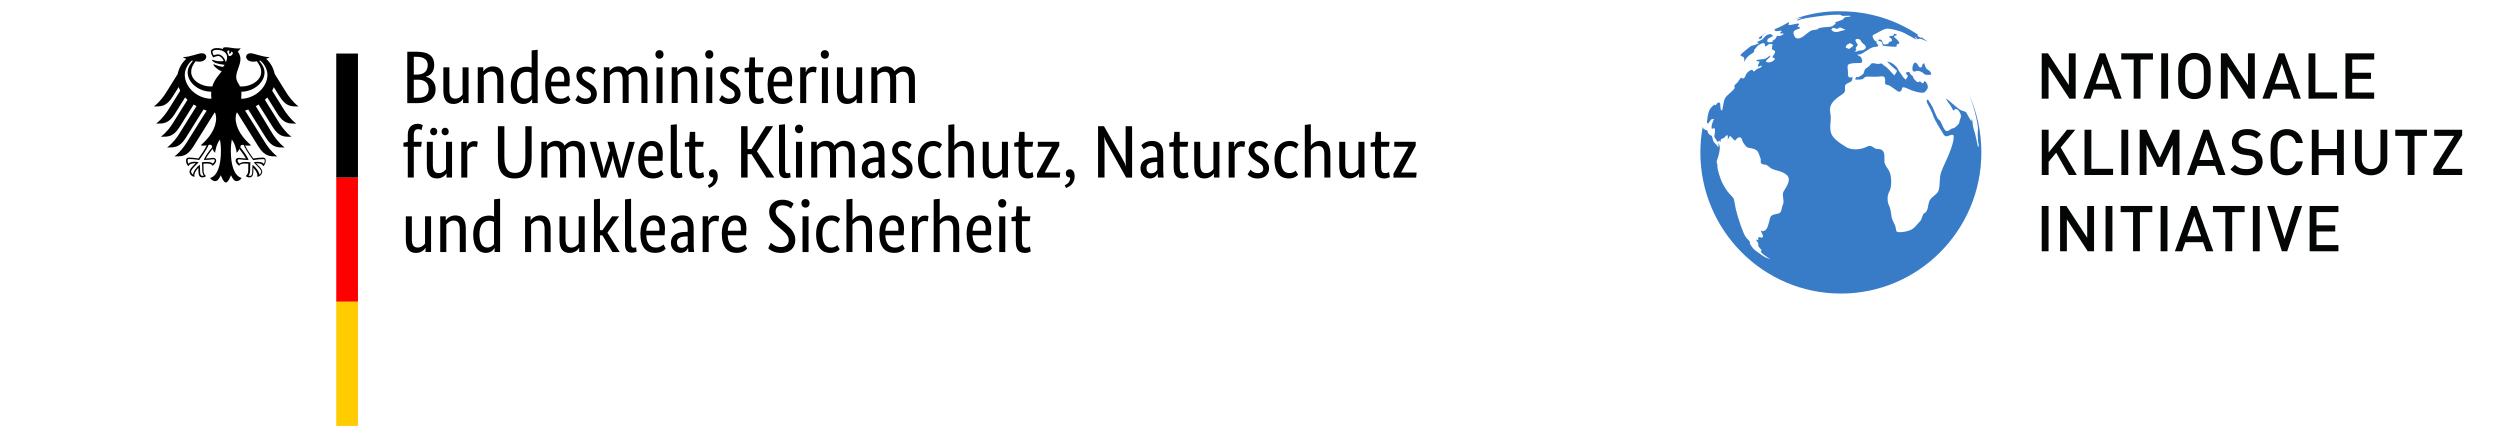 <?xml version="1.0" encoding="utf-8" standalone="no"?><!-- Generator: Adobe Illustrator 27.8.0, SVG Export Plug-In . SVG Version: 6.00 Build 0)  --><svg xmlns="http://www.w3.org/2000/svg" xmlns:cc="http://creativecommons.org/ns#" xmlns:dc="http://purl.org/dc/elements/1.1/" xmlns:rdf="http://www.w3.org/1999/02/22-rdf-syntax-ns#" xmlns:svg="http://www.w3.org/2000/svg" xmlns:xlink="http://www.w3.org/1999/xlink" height="66" id="svg2" style="enable-background:new 0 0 447.8 78;" version="1.1" viewBox="0 0 447.8 78" width="380" x="0px" xml:space="preserve" y="0px">
<style type="text/css">
	.st0{display:none;fill:#FFFFFF;}
	.st1{display:none;}
	.st2{display:inline;fill:#040606;}
	.st3{display:inline;fill:#FBC617;}
	.st4{display:inline;fill:#EE252C;}
	.st5{clip-path:url(#SVGID_00000093175949666783683530000006308747945950162827_);}
	.st6{fill:url(#path42_00000080182055278393168370000009432733843898261434_);}
	.st7{fill:#040606;}
	.st8{fill:#FF0000;}
	.st9{fill:#FFCC00;}
</style>
<g id="g12" transform="scale(0.1)">
	<path class="st0" d="M3772.8,780H7.2V0h3765.5V780" id="path14"/>
	<g class="st1">
		<path class="st2" d="M1495.9,394.7l-25.6,47.2v0.3h27.3l-0.9,9.2h-40.2v-6.9l26.4-47.6v-0.3H1458v-8.8h38V394.7z     M1448.5,396.5h-13.8v35.3c0,4.5,0.6,7.6,1.7,9.2c1.2,1.6,3.1,2.5,5.9,2.5c1.6,0,3-0.2,4.1-0.7c1.2-0.4,2-0.8,2.5-1.2l1.5,8.7    c-0.4,0.4-1.5,0.9-3.2,1.7c-1.7,0.8-3.9,1.1-6.8,1.1c-5.5,0-9.5-1.5-12.3-4.6c-2.7-3.1-4.1-8.2-4.1-15.1v-36.7h-7.7v-7.2l7.7-1.6    l1.2-17.7h9.5v17.7h15.1L1448.5,396.5z M1405.2,451.4h-9.7v-7.2h-0.3c-0.3,0.5-0.8,1.3-1.7,2.3c-0.9,1-2,2-3.4,2.9s-3,1.8-5,2.5    c-1.9,0.7-4.1,1.1-6.5,1.1c-2.8,0-5.4-0.4-7.6-1.3c-2.3-0.8-4.2-2.2-5.8-4.1c-1.6-1.9-2.8-4.3-3.7-7.3c-0.8-3-1.3-6.7-1.3-10.9    v-41.7h10.7v40.9c0,5.3,0.9,9.2,2.6,11.3c1.7,2.3,4.4,3.4,8,3.4c3.1,0,5.7-0.8,7.8-2.3c2.1-1.6,3.8-3.1,5.1-4.6v-48.7h10.7    L1405.2,451.4L1405.2,451.4z M1334.2,451.4v-40.9c0-5.4-0.9-9.2-2.7-11.6c-1.8-2.4-4.6-3.5-8.3-3.5c-3.2,0-5.9,0.8-8,2.4    c-2.1,1.6-3.8,3.2-5.1,4.7v49h-10.7v-93.7l10.7-1.2v37.8h0.3c0.4-0.5,0.9-1.2,1.7-2.1c0.8-0.9,1.8-1.8,3.1-2.7    c1.3-0.9,3-1.7,4.9-2.3c1.9-0.7,4.1-1,6.7-1c5.6,0,9.9,1.8,13.1,5.5c3.3,3.7,4.9,9.6,4.9,18v41.7L1334.2,451.4z M1284,400.1    c-0.3-0.3-0.7-0.7-1.3-1.2c-0.6-0.5-1.3-1.1-2.2-1.6c-0.9-0.5-1.9-1-3.2-1.4c-1.2-0.4-2.7-0.6-4.3-0.6c-2.3,0-4.5,0.4-6.4,1.3    c-2,0.8-3.7,2.2-5.2,4.1c-1.5,1.9-2.6,4.3-3.5,7.3c-0.8,3-1.3,6.6-1.3,10.8c0,4.7,0.4,8.7,1.1,11.8c0.8,3.2,1.8,5.8,3.1,7.7    c1.3,1.9,3,3.3,4.9,4.1c1.9,0.8,4,1.3,6.3,1.3c3.3,0,5.8-0.6,7.5-1.7c1.7-1.2,3-2.1,3.7-2.8l4.4,7.5c-0.4,0.5-1.1,1.2-1.9,1.9    c-0.8,0.8-1.9,1.5-3.3,2.2c-1.3,0.7-3,1.3-4.9,1.8c-1.9,0.5-4.1,0.7-6.6,0.7c-3.5,0-6.9-0.6-9.9-1.7c-3.1-1.1-5.8-3.1-8.1-5.7    c-2.3-2.7-4.1-6.1-5.5-10.3c-1.3-4.3-2-9.5-2-15.7c0-6.2,0.8-11.3,2.4-15.4c1.6-4.3,3.7-7.7,6.2-10.3c2.6-2.6,5.4-4.5,8.6-5.7    c3.1-1.2,6.3-1.8,9.4-1.8c2.4,0,4.5,0.2,6.3,0.7c1.8,0.4,3.4,1,4.6,1.7c1.3,0.7,2.3,1.4,3.2,2.1c0.8,0.8,1.5,1.4,2.1,1.9    L1284,400.1z M1230,400.7c-0.7-0.8-2-1.9-3.9-3.3s-4.3-2.1-7.3-2.1c-2.8,0-5,0.7-6.5,2c-1.5,1.3-2.3,2.9-2.3,4.8    c0,2.4,0.7,4.4,2.1,5.9c1.4,1.6,3.5,3.2,6.3,5l4,2.4c4.3,2.6,7.8,5.4,10.1,8.4c2.5,3,3.7,6.8,3.7,11.5c0,5.1-1.8,9.3-5.3,12.7    c-3.5,3.5-8.5,5.2-14.9,5.2c-2.6,0-4.8-0.3-6.8-0.8c-1.9-0.5-3.7-1.2-5.1-1.9c-1.5-0.7-2.7-1.5-3.7-2.3c-1-0.8-1.8-1.6-2.4-2.3    l5.2-8.6c0.5,0.5,1.2,1.2,1.9,1.9c0.8,0.7,1.7,1.4,2.7,2.1c1.1,0.7,2.3,1.2,3.6,1.7c1.3,0.4,2.9,0.7,4.7,0.7    c3.2,0,5.6-0.7,7.3-2.1c1.7-1.4,2.5-3.2,2.5-5.2c0-1.5-0.2-2.8-0.6-3.9c-0.4-1.1-1-2.1-1.8-3s-1.8-1.7-2.9-2.5    c-1.2-0.8-2.5-1.7-4-2.7l-4-2.5c-4-2.6-7.1-5.3-9.3-8.2s-3.4-6.5-3.4-10.9c0-2.4,0.5-4.6,1.4-6.6c0.9-2,2.2-3.7,3.9-5.2    s3.7-2.6,5.9-3.5c2.3-0.8,4.7-1.3,7.2-1.3s4.6,0.2,6.4,0.7c1.8,0.5,3.3,1.1,4.6,1.9c1.3,0.8,2.3,1.5,3.2,2.3    c0.8,0.8,1.5,1.4,2.1,1.9L1230,400.7z M1165.6,443.7c1.5,0,2.8-0.2,4-0.7c1.2-0.4,2.2-1,3-1.6c0.8-0.6,1.6-1.3,2.1-2.1    c0.6-0.8,1.1-1.4,1.5-1.9v-14l-3.5,0.1c-5.1,0.2-9,1.1-11.6,2.7c-2.7,1.6-4,4.2-4,7.8c0,3.3,0.7,5.8,2.3,7.4    C1160.9,443,1162.9,443.7,1165.6,443.7L1165.6,443.7z M1146.5,435.2c0-3.7,0.7-6.9,2.1-9.3c1.4-2.5,3.3-4.5,5.7-6.1    c2.4-1.6,5.2-2.7,8.4-3.3c3.2-0.7,6.7-1,10.2-1h3.3v-6.1c0-5.4-0.9-9.2-2.8-11.1c-1.9-2-4.6-3.1-8-3.1c-3.2,0-5.9,0.7-8,2.1    s-3.8,2.6-5.1,3.7l-4.5-7.2c0.7-0.7,1.6-1.5,2.7-2.4c1.1-0.9,2.5-1.7,4.1-2.5c1.6-0.8,3.4-1.5,5.5-2c2-0.5,4.3-0.8,6.9-0.8    c6.6,0,11.4,1.8,14.7,5.5c3.4,3.7,5.1,9.4,5.1,17.4v29.1c0,2.8,0.1,5.5,0.3,8.1c0.2,2.6,0.4,4.4,0.5,5.3h-10.1l-0.4-7.1h-0.3    c-0.4,0.8-0.9,1.7-1.6,2.7c-0.7,1-1.6,2-2.7,2.8c-1.1,0.8-2.3,1.6-3.9,2.2s-3.3,0.9-5.3,0.9c-2.4,0-4.6-0.4-6.7-1.3    s-3.9-2.1-5.5-3.7c-1.6-1.6-2.7-3.5-3.6-5.7C1146.9,440.1,1146.5,437.7,1146.5,435.2z M1090.3,451.4v-40.9c0-5.3-0.8-9-2.3-11.3    s-3.9-3.5-7.3-3.5c-1.8,0-3.3,0.2-4.7,0.7c-1.4,0.4-2.6,1-3.7,1.7c-1.1,0.7-2,1.4-2.8,2.2c-0.8,0.8-1.5,1.5-2,2.1v49h-10.7v-63.7    h9.7v7.2h0.3c0.4-0.7,1.1-1.6,2-2.6c0.9-1,2-2,3.3-2.9c1.3-0.9,2.9-1.7,4.7-2.3c1.8-0.6,3.8-0.9,6-0.9c7.3,0,12.3,2.9,15.2,8.6    c0.6-0.9,1.5-1.9,2.5-2.9c1.1-1,2.3-2,3.7-2.8c1.4-0.8,3-1.5,4.8-2.1c1.8-0.5,3.7-0.8,5.8-0.8c12.8,0,19.2,7.6,19.2,22.5v42.6    h-10.7v-40.9c0-5.3-0.9-9-2.8-11.3s-4.6-3.5-8.2-3.5c-3,0-5.5,0.7-7.5,2.2s-3.6,2.9-4.7,4.2c0.2,1,0.3,2,0.4,3.1    c0.1,1.1,0.1,2.3,0.1,3.5v42.6L1090.3,451.4z M1035.5,372.4c-2.2,0-4-0.7-5.3-2.1c-1.3-1.4-2-3.3-2-5.6c0-2.2,0.7-4.1,2-5.5    c1.3-1.4,3.1-2.1,5.3-2.1c2.1,0,3.9,0.7,5.2,2.1c1.3,1.4,2,3.3,2,5.5c0,2.3-0.7,4.2-2,5.6C1039.4,371.7,1037.6,372.4,1035.5,372.4    z M1040.8,451.4h-10.7v-63.7h10.7V451.4z M1010.7,436.5c0,2.7,0.4,4.5,1.1,5.6c0.8,1.1,2.1,1.6,3.9,1.6c1,0,1.8-0.1,2.5-0.3    s1.2-0.4,1.5-0.5l0.9,8c-0.5,0.3-1.5,0.6-2.9,1.1c-1.4,0.4-3.3,0.7-5.7,0.7c-3.6,0-6.6-1.1-8.8-3.3c-2.2-2.2-3.3-6.2-3.3-11.8    v-79.8l10.7-1.2L1010.7,436.5L1010.7,436.5z M960.9,404.6l30.8,46.7h-14l-26.4-41.6h-6.9v41.6h-11.5V360h11.5v40.6h7.1l25.5-40.6    h12.8L960.9,404.6z M864,443.4c1.7,0,3.2-0.2,4.5-0.7c1.3-0.4,2.5-1,3.5-1.7s1.8-1.4,2.5-2.1c0.7-0.7,1.2-1.3,1.5-1.9v-39.2    c-1-0.6-2.1-1.2-3.4-1.6c-1.3-0.4-2.9-0.7-4.9-0.7c-2.5,0-4.8,0.4-7,1.3c-2.2,0.8-4.1,2.2-5.7,4.2c-1.6,2-2.9,4.5-3.8,7.6    c-0.9,3.1-1.4,6.9-1.4,11.4s0.4,8.2,1.1,11.1c0.8,3,1.8,5.4,3.1,7.2c1.3,1.8,2.8,3.1,4.5,3.9C860.4,443,862.2,443.4,864,443.4z     M838.9,420.5c0-6.5,0.8-11.8,2.5-16.1c1.7-4.4,3.9-7.9,6.5-10.5c2.7-2.7,5.7-4.6,9-5.7c3.4-1.1,6.7-1.7,10-1.7    c2,0,3.8,0.2,5.3,0.5c1.5,0.3,2.8,0.7,3.7,1.1v-30.3l10.7-1.2v94.8h-9.7v-6.8h-0.3c-0.3,0.5-0.8,1.3-1.5,2.2    c-0.7,0.9-1.7,1.9-2.9,2.8s-2.8,1.7-4.7,2.4c-1.9,0.7-4,1-6.5,1c-3,0-5.9-0.6-8.6-1.8c-2.7-1.2-5.1-3.1-7.1-5.7    c-2-2.6-3.7-6-4.9-10.1C839.5,431.2,838.9,426.3,838.9,420.5z M815.1,451.4v-40.9c0-5.4-0.9-9.2-2.7-11.6    c-1.8-2.4-4.6-3.5-8.3-3.5c-3.2,0-5.8,0.8-8,2.4c-2.1,1.6-3.8,3.2-5.1,4.7v49h-10.7v-63.7h9.7v7.2h0.3c0.3-0.5,0.8-1.3,1.7-2.3    c0.9-1,2-2,3.5-2.9c1.4-0.9,3.1-1.8,5.1-2.5c2-0.7,4.2-1.1,6.6-1.1c2.8,0,5.4,0.4,7.7,1.3c2.3,0.8,4.3,2.2,5.9,4.1    c1.6,1.9,2.8,4.3,3.7,7.3c0.9,3,1.3,6.7,1.3,10.9v41.7L815.1,451.4z M764.3,451.4h-9.7v-7.2h-0.3c-0.3,0.5-0.8,1.3-1.7,2.3    c-0.9,1-2,2-3.4,2.9s-3,1.8-5,2.5c-2,0.7-4.1,1.1-6.5,1.1c-2.8,0-5.4-0.4-7.6-1.3c-2.3-0.8-4.2-2.2-5.8-4.1    c-1.6-1.9-2.8-4.3-3.7-7.3c-0.8-3-1.3-6.7-1.3-10.9v-41.7h10.7v40.9c0,5.3,0.9,9.2,2.6,11.3c1.7,2.3,4.4,3.4,8,3.4    c3.1,0,5.7-0.8,7.8-2.3c2.1-1.6,3.8-3.1,5.1-4.6v-48.7h10.8V451.4z M1361.4,263h-13.8v35.3c0,4.5,0.6,7.6,1.7,9.2    c1.2,1.6,3.1,2.5,5.9,2.5c1.6,0,3-0.2,4.1-0.7c1.2-0.4,2-0.8,2.5-1.2l1.5,8.7c-0.4,0.4-1.5,0.9-3.2,1.7c-1.7,0.8-3.9,1.1-6.8,1.1    c-5.5,0-9.5-1.5-12.3-4.6c-2.7-3.1-4.1-8.2-4.1-15.1v-36.7h-7.7V256l7.7-1.6l1.2-17.7h9.5v17.7h15.1L1361.4,263z M1323.9,263H1311    v54.8h-10.8V263h-7.7v-7.2l7.7-1.5v-12.7c0-3.5,0.5-6.5,1.5-9c1-2.5,2.3-4.5,3.9-6.1c1.6-1.6,3.5-2.8,5.6-3.5    c2.1-0.7,4.4-1.1,6.8-1.1c2.3,0,4.3,0.3,5.9,0.9s2.7,1.1,3.2,1.5l-2.3,9c-0.5-0.4-1.3-0.7-2.3-1.1c-1-0.4-2.2-0.6-3.6-0.6    c-2.6,0-4.5,0.8-5.8,2.4c-1.3,1.6-2,4.5-2,8.8v11.4h14.2L1323.9,263z M1260,310.3c1.5,0,2.8-0.2,4-0.7c1.2-0.4,2.1-1,3-1.6    c0.8-0.6,1.5-1.3,2.1-2.1c0.6-0.8,1.1-1.4,1.5-1.9v-14l-3.5,0.1c-5.1,0.2-9,1.1-11.6,2.7s-4,4.2-4,7.7c0,3.3,0.8,5.8,2.3,7.4    C1255.3,309.5,1257.4,310.3,1260,310.3L1260,310.3z M1240.9,301.6c0-3.7,0.7-6.9,2.1-9.3c1.4-2.5,3.3-4.5,5.7-6.1    c2.4-1.6,5.2-2.7,8.4-3.3c3.2-0.7,6.7-1,10.2-1h3.3v-6.1c0-5.4-0.9-9.2-2.9-11.1c-1.9-2.1-4.6-3.1-8-3.1c-3.2,0-5.9,0.7-8,2.1    c-2.1,1.4-3.8,2.6-5.1,3.7l-4.5-7.2c0.7-0.7,1.6-1.5,2.7-2.4c1.1-0.9,2.5-1.7,4.1-2.5c1.6-0.8,3.4-1.5,5.5-2    c2-0.5,4.3-0.8,6.9-0.8c6.6,0,11.4,1.8,14.7,5.5c3.4,3.7,5.1,9.4,5.1,17.4v29c0,2.8,0.1,5.5,0.3,8.1c0.2,2.6,0.3,4.4,0.5,5.3    h-10.1l-0.4-7.1h-0.3c-0.3,0.8-0.9,1.7-1.6,2.7c-0.7,1-1.6,2-2.7,2.8c-1.1,0.8-2.4,1.6-3.9,2.2c-1.5,0.6-3.3,0.9-5.3,0.9    c-2.4,0-4.6-0.4-6.7-1.3c-2.1-0.9-3.9-2.1-5.5-3.7c-1.6-1.6-2.7-3.5-3.6-5.7C1241.4,306.6,1240.9,304.2,1240.9,301.6L1240.9,301.6    z M1218,317.8v-40.8c0-5.4-0.9-9.2-2.7-11.6s-4.6-3.5-8.3-3.5c-3.2,0-5.9,0.8-8,2.4s-3.8,3.2-5.1,4.7v48.8h-10.7v-93.6l10.7-1.2    v37.8h0.3c0.3-0.5,0.9-1.2,1.7-2.1c0.8-0.9,1.8-1.8,3.1-2.7c1.3-0.9,3-1.7,4.9-2.3c1.9-0.7,4.1-1,6.7-1c5.6,0,9.9,1.8,13.1,5.5    c3.3,3.7,4.9,9.6,4.9,18v41.7L1218,317.8z M1167.8,266.6c-0.3-0.3-0.7-0.7-1.3-1.2c-0.6-0.5-1.3-1.1-2.2-1.6s-1.9-1-3.2-1.4    c-1.2-0.4-2.7-0.6-4.3-0.6c-2.3,0-4.5,0.4-6.4,1.3c-2,0.8-3.7,2.2-5.2,4.1c-1.5,1.9-2.6,4.3-3.5,7.3c-0.8,3-1.3,6.6-1.3,10.8    c0,4.7,0.4,8.7,1.1,11.8c0.8,3.2,1.8,5.8,3.1,7.7c1.3,1.9,3,3.3,4.9,4.1c1.9,0.8,4,1.3,6.3,1.3c3.3,0,5.8-0.6,7.5-1.7    c1.7-1.2,3-2.1,3.7-2.8l4.4,7.5c-0.4,0.5-1.1,1.2-1.9,1.9c-0.8,0.8-1.9,1.5-3.3,2.2c-1.3,0.7-3,1.3-4.9,1.8    c-1.9,0.5-4.1,0.7-6.6,0.7c-3.5,0-6.9-0.6-9.9-1.7c-3.1-1.2-5.8-3.1-8.1-5.7c-2.3-2.7-4.1-6.2-5.5-10.3c-1.3-4.3-2-9.5-2-15.7    c0-6.1,0.8-11.3,2.4-15.4c1.6-4.3,3.7-7.7,6.2-10.3c2.5-2.7,5.4-4.5,8.6-5.7c3.1-1.2,6.3-1.8,9.4-1.8c2.4,0,4.5,0.2,6.3,0.7    c1.8,0.4,3.4,1,4.6,1.7c1.3,0.7,2.4,1.4,3.2,2.1c0.8,0.8,1.5,1.4,2.1,1.9L1167.8,266.6z M1113.8,267.1c-0.7-0.8-2-1.9-3.9-3.3    s-4.3-2.1-7.3-2.1c-2.8,0-5,0.7-6.5,2c-1.5,1.3-2.3,2.9-2.3,4.8c0,2.4,0.7,4.4,2.1,5.9c1.4,1.6,3.5,3.2,6.3,5l4,2.4    c4.3,2.6,7.8,5.4,10.1,8.4c2.5,3,3.7,6.8,3.7,11.5c0,5.1-1.8,9.3-5.3,12.7c-3.5,3.5-8.5,5.2-14.9,5.2c-2.6,0-4.8-0.3-6.8-0.8    c-1.9-0.5-3.7-1.2-5.1-1.9c-1.5-0.7-2.7-1.5-3.7-2.3c-1-0.8-1.8-1.6-2.4-2.3l5.2-8.6c0.5,0.5,1.2,1.2,1.9,1.9    c0.8,0.7,1.7,1.4,2.7,2.1c1.1,0.7,2.3,1.2,3.6,1.7c1.3,0.4,2.9,0.7,4.7,0.7c3.2,0,5.6-0.7,7.3-2.1c1.7-1.4,2.5-3.2,2.5-5.2    c0-1.5-0.2-2.8-0.6-3.9c-0.4-1.1-1-2.1-1.8-3s-1.8-1.7-2.9-2.5c-1.2-0.8-2.5-1.7-4-2.7l-4-2.5c-4-2.6-7.1-5.3-9.3-8.2    c-2.3-2.8-3.4-6.5-3.4-10.9c0-2.4,0.5-4.6,1.4-6.6c0.9-2,2.2-3.7,3.9-5.2c1.7-1.5,3.7-2.6,5.9-3.5c2.3-0.8,4.7-1.3,7.2-1.3    c2.5,0,4.6,0.2,6.4,0.7c1.8,0.5,3.3,1.1,4.6,1.9s2.3,1.5,3.2,2.3c0.8,0.8,1.5,1.4,2.1,1.9L1113.8,267.1z M1074.3,263h-13.8v35.3    c0,4.5,0.6,7.6,1.7,9.2c1.2,1.6,3.1,2.5,5.9,2.5c1.6,0,3-0.2,4.1-0.7c1.2-0.4,2-0.8,2.5-1.2l1.5,8.7c-0.4,0.4-1.5,0.9-3.2,1.7    c-1.7,0.8-3.9,1.1-6.8,1.1c-5.5,0-9.5-1.5-12.3-4.6c-2.7-3.1-4.1-8.2-4.1-15.1v-36.7h-7.7V256l7.7-1.6l1.2-17.7h9.5v17.7h15.1    L1074.3,263z M1036.8,263.6c-0.3-0.2-0.8-0.4-1.7-0.7c-0.9-0.3-2.1-0.4-3.6-0.4c-3.4,0-6,0.9-7.9,2.7c-1.9,1.8-3.3,3.8-4.1,5.9    v46.5h-10.7V254h9.7v8.7h0.3c0.4-1.2,1-2.5,1.7-3.7c0.7-1.2,1.6-2.3,2.7-3.2c1.1-0.9,2.3-1.7,3.8-2.2c1.5-0.5,3.2-0.8,5.3-0.8    c1.5,0,2.7,0.1,3.7,0.4c0.9,0.3,1.7,0.5,2.2,0.7L1036.8,263.6z M987.5,238.9c-2.2,0-4-0.7-5.3-2.1c-1.3-1.4-2-3.3-2-5.6    c0-2.2,0.7-4.1,2-5.5c1.3-1.4,3.1-2.1,5.3-2.1c2.1,0,3.9,0.7,5.2,2.1c1.3,1.4,2,3.3,2,5.5c0,2.3-0.7,4.2-2,5.6    C991.3,238.2,989.6,238.9,987.5,238.9z M992.8,317.8h-10.7v-63.7h10.7V317.8z M972.1,226.4L950,317.8h-10.3l-13.8-57.5    c-1-4-1.8-7.8-2.5-11.1c-0.7-3.5-1.1-6.2-1.2-8.3h-0.3c0,2-0.4,4.8-1.1,8.2c-0.7,3.4-1.5,7.1-2.5,11l-14,57.8H894l-21.6-91.3h12.3    l11.3,55.6c0.9,4.3,1.7,8.3,2.3,12c0.7,3.8,1,6.7,1.1,8.8h0.3c0.1-2,0.6-5,1.4-9c0.8-3.9,1.8-8,2.7-12.1l13.4-55.4H928l13.1,55.6    c1,4.3,1.9,8.3,2.7,12c0.8,3.8,1.2,6.7,1.3,8.8h0.3c0.1-2,0.5-5.1,1.2-9c0.7-4,1.5-8.1,2.4-12.3l11.5-55.1L972.1,226.4z     M845.7,263.6c-0.3-0.2-0.8-0.4-1.7-0.7c-0.9-0.3-2.1-0.4-3.6-0.4c-3.4,0-6,0.9-7.9,2.7c-1.9,1.8-3.3,3.8-4.1,5.9v46.5h-10.7V254    h9.7v8.7h0.3c0.4-1.2,1-2.5,1.7-3.7c0.7-1.2,1.6-2.3,2.7-3.2c1.1-0.9,2.3-1.7,3.8-2.2c1.5-0.5,3.2-0.8,5.3-0.8    c1.5,0,2.7,0.1,3.7,0.4c0.9,0.3,1.7,0.5,2.2,0.7L845.7,263.6z M795.5,236c0,2-0.6,3.7-1.9,4.9c-1.2,1.2-2.8,1.9-4.5,1.9    c-1.8,0-3.3-0.6-4.5-1.9c-1.2-1.2-1.9-2.9-1.9-4.9s0.6-3.7,1.9-4.9c1.2-1.2,2.8-1.9,4.5-1.9c1.8,0,3.3,0.6,4.5,1.9    C794.9,232.3,795.5,234,795.5,236z M775.2,236c0,2-0.6,3.7-1.9,4.9c-1.2,1.2-2.7,1.9-4.5,1.9s-3.3-0.6-4.5-1.9    c-1.2-1.2-1.9-2.9-1.9-4.9s0.6-3.7,1.9-4.9c1.2-1.2,2.7-1.9,4.5-1.9s3.3,0.6,4.5,1.9C774.7,232.3,775.2,234,775.2,236z     M801.5,317.8h-9.7v-7.2h-0.3c-0.3,0.5-0.8,1.3-1.7,2.3c-0.9,1-2,2-3.4,2.9c-1.4,0.9-3,1.8-5,2.5c-2,0.7-4.1,1.1-6.5,1.1    c-2.8,0-5.4-0.4-7.6-1.3c-2.3-0.8-4.2-2.2-5.8-4.1c-1.6-1.9-2.8-4.3-3.7-7.3c-0.8-3-1.3-6.7-1.3-10.9v-41.7h10.7v40.9    c0,5.3,0.9,9.2,2.6,11.3c1.7,2.3,4.4,3.4,8,3.4c3.1,0,5.7-0.8,7.8-2.3c2.1-1.6,3.8-3.1,5.1-4.6v-48.7h10.7L801.5,317.8z     M746.7,263h-12.9v54.8h-10.7V263h-7.7v-7.2l7.7-1.5v-12.7c0-3.5,0.5-6.5,1.5-9c1-2.5,2.3-4.5,3.9-6.1c1.6-1.6,3.5-2.8,5.6-3.5    c2.1-0.7,4.4-1.1,6.8-1.1c2.3,0,4.3,0.3,5.9,0.9c1.6,0.6,2.7,1.1,3.2,1.5l-2.3,9c-0.5-0.4-1.3-0.7-2.3-1.1c-1-0.4-2.2-0.6-3.6-0.6    c-2.6,0-4.5,0.8-5.8,2.4c-1.3,1.6-2,4.5-2,8.8v11.4h14.2L746.7,263z M1576.7,184.3v-40.9c0-5.3-0.8-9-2.3-11.3    c-1.5-2.3-3.9-3.5-7.3-3.5c-1.8,0-3.3,0.2-4.7,0.7c-1.4,0.4-2.6,1-3.7,1.7c-1.1,0.7-2,1.4-2.8,2.2s-1.5,1.5-2,2.1v49h-10.7v-63.7    h9.7v7.2h0.3c0.4-0.7,1.1-1.6,2-2.6c0.9-1,2-2,3.3-2.9s2.9-1.7,4.7-2.3s3.8-0.9,6-0.9c7.3,0,12.3,2.9,15.2,8.6    c0.6-0.9,1.5-1.8,2.5-2.9c1.1-1,2.3-2,3.7-2.8c1.4-0.8,3-1.5,4.8-2.1c1.8-0.5,3.7-0.8,5.8-0.8c12.9,0,19.2,7.6,19.2,22.5v42.6    h-10.7v-40.9c0-5.3-0.9-9-2.8-11.3c-1.9-2.3-4.6-3.5-8.2-3.5c-3,0-5.5,0.7-7.5,2.2c-2,1.5-3.6,2.9-4.7,4.2c0.2,1,0.3,2,0.4,3.1    c0.1,1.1,0.1,2.3,0.1,3.5v42.6L1576.7,184.3L1576.7,184.3L1576.7,184.3z M1527.2,184.3h-9.7v-7.2h-0.3c-0.3,0.5-0.8,1.3-1.7,2.3    c-0.9,1-2,2-3.4,2.9s-3,1.8-5,2.5c-2,0.7-4.1,1.1-6.5,1.1c-2.8,0-5.4-0.4-7.6-1.3c-2.3-0.8-4.2-2.2-5.8-4.1    c-1.6-1.9-2.8-4.3-3.7-7.3c-0.8-3-1.3-6.7-1.3-10.9v-41.7h10.7v40.9c0,5.3,0.9,9.2,2.6,11.3c1.7,2.3,4.4,3.4,8,3.4    c3.1,0,5.7-0.8,7.8-2.3c2.1-1.6,3.8-3.1,5.1-4.6v-48.7h10.7L1527.2,184.3L1527.2,184.3z M1461.2,105.4c-2.2,0-4-0.7-5.3-2.1    c-1.3-1.4-2-3.3-2-5.6c0-2.2,0.7-4.1,2-5.5s3.1-2.1,5.3-2.1c2.1,0,3.9,0.7,5.2,2.1c1.3,1.4,2,3.3,2,5.5c0,2.3-0.7,4.2-2,5.6    C1465.1,104.7,1463.3,105.4,1461.2,105.4z M1466.5,184.3h-10.7v-63.7h10.7V184.3z M1445.3,130.2c-0.3-0.2-0.8-0.4-1.7-0.7    c-0.9-0.3-2.1-0.4-3.6-0.4c-3.4,0-6,0.9-7.9,2.7c-1.9,1.8-3.3,3.8-4.1,5.9v46.5h-10.7v-63.7h9.7v8.7h0.3c0.4-1.2,1-2.5,1.7-3.7    c0.7-1.2,1.6-2.3,2.7-3.2c1.1-0.9,2.3-1.7,3.8-2.2c1.5-0.5,3.2-0.8,5.3-0.8c1.5,0,2.7,0.1,3.7,0.4c0.9,0.3,1.7,0.5,2.2,0.7    L1445.3,130.2z M1383.2,127.9c-3.8,0-6.9,1.6-9.2,4.8c-2.3,3.2-3.6,7.8-4,13.7h23.1c0.1-0.4,0.2-1.1,0.2-1.9s0.1-1.8,0.1-2.7    c0-4.5-0.9-7.9-2.7-10.3C1389.1,129.1,1386.5,127.9,1383.2,127.9L1383.2,127.9z M1403.3,142.2c0,2.8-0.1,5.1-0.3,7.2    c-0.2,2-0.3,3.8-0.5,5.3h-32.3c0.4,7.6,2,13,4.9,16.5s7,5.3,12.3,5.3c1.9,0,3.6-0.2,5.1-0.7c1.5-0.4,2.8-1,3.9-1.6    c1.1-0.6,2-1.2,2.8-1.9c0.7-0.6,1.3-1.1,1.7-1.5l4,7.6c-0.4,0.4-1.1,1.1-2,1.9s-2.1,1.7-3.6,2.5s-3.4,1.6-5.6,2.2    c-2.2,0.6-4.8,0.9-7.8,0.9c-4,0-7.6-0.7-10.7-2c-3.2-1.3-6-3.4-8.2-6.2c-2.3-2.8-4-6.4-5.3-10.6c-1.2-4.3-1.9-9.4-1.9-15.4    c0-5.7,0.6-10.5,1.9-14.6c1.3-4.1,3-7.5,5.3-10.1c2.2-2.7,4.8-4.7,7.7-5.9c2.9-1.3,6.1-1.9,9.3-1.9c6.1,0,10.8,1.9,14.2,5.8    S1403.3,134.5,1403.3,142.2L1403.3,142.2z M1351.5,129.5h-13.8v35.2c0,4.5,0.6,7.6,1.7,9.2c1.2,1.6,3.1,2.5,5.8,2.5    c1.6,0,3-0.2,4.1-0.7c1.2-0.4,2-0.8,2.5-1.2l1.5,8.7c-0.4,0.4-1.5,0.9-3.2,1.7c-1.7,0.8-3.9,1.1-6.8,1.1c-5.5,0-9.5-1.5-12.3-4.6    c-2.7-3.1-4.1-8.2-4.1-15.1v-36.7h-7.7v-7.2l7.7-1.6l1.2-17.7h9.5v17.7h15.1L1351.5,129.5z M1305.6,133.5c-0.7-0.8-2-1.9-3.9-3.3    c-1.9-1.4-4.3-2.1-7.3-2.1c-2.8,0-5,0.7-6.5,2c-1.5,1.3-2.3,2.9-2.3,4.8c0,2.4,0.7,4.4,2.1,5.9c1.4,1.6,3.5,3.2,6.3,5l4,2.4    c4.3,2.6,7.8,5.4,10.1,8.4c2.5,3,3.7,6.8,3.7,11.5c0,5.1-1.7,9.3-5.3,12.7c-3.5,3.5-8.5,5.2-14.9,5.2c-2.6,0-4.8-0.3-6.8-0.8    c-2-0.5-3.7-1.2-5.1-1.9c-1.5-0.7-2.7-1.5-3.7-2.3c-1-0.8-1.8-1.6-2.4-2.3l5.2-8.6c0.5,0.5,1.2,1.2,1.9,1.9    c0.7,0.7,1.7,1.4,2.7,2.1c1.1,0.7,2.3,1.2,3.6,1.7c1.3,0.4,2.9,0.7,4.7,0.7c3.2,0,5.6-0.7,7.3-2.1c1.7-1.4,2.5-3.2,2.5-5.2    c0-1.5-0.2-2.8-0.6-3.9c-0.4-1.1-1-2.1-1.8-3c-0.8-0.9-1.8-1.7-2.9-2.5c-1.2-0.8-2.5-1.7-4-2.7l-4-2.5c-4-2.6-7.1-5.3-9.3-8.2    c-2.3-2.9-3.4-6.5-3.4-10.9c0-2.4,0.5-4.6,1.4-6.6c0.9-2,2.2-3.7,3.9-5.2c1.7-1.5,3.7-2.6,5.9-3.5c2.3-0.8,4.7-1.3,7.3-1.3    c2.5,0,4.6,0.2,6.4,0.7c1.8,0.5,3.3,1.1,4.6,1.9c1.3,0.8,2.3,1.5,3.2,2.3c0.8,0.8,1.5,1.4,2.1,1.9L1305.6,133.5z M1256.7,105.4    c-2.2,0-4-0.7-5.3-2.1c-1.3-1.4-2-3.3-2-5.6c0-2.2,0.7-4.1,2-5.5s3.1-2.1,5.3-2.1c2.1,0,3.9,0.7,5.2,2.1c1.3,1.4,2,3.3,2,5.5    c0,2.3-0.7,4.2-2,5.6C1260.6,104.7,1258.8,105.4,1256.7,105.4z M1262,184.3h-10.7v-63.7h10.7V184.3z M1224.8,184.3v-40.9    c0-5.4-0.9-9.2-2.7-11.6c-1.8-2.4-4.6-3.5-8.3-3.5c-3.2,0-5.9,0.8-8,2.4c-2.1,1.6-3.8,3.2-5.1,4.7v49h-10.7v-63.7h9.7v7.2h0.3    c0.3-0.5,0.8-1.3,1.7-2.3c0.9-1,2-2,3.5-2.9c1.4-0.9,3.1-1.8,5.1-2.5c2-0.7,4.2-1.1,6.6-1.1c2.8,0,5.4,0.4,7.7,1.3    c2.3,0.8,4.2,2.2,5.8,4.1c1.6,1.9,2.8,4.3,3.7,7.3c0.9,3,1.3,6.7,1.3,10.9v41.7L1224.8,184.3z M1168.6,105.4c-2.2,0-4-0.7-5.3-2.1    c-1.3-1.4-2-3.3-2-5.6c0-2.2,0.7-4.1,2-5.5c1.3-1.4,3.1-2.1,5.3-2.1c2.1,0,3.9,0.7,5.2,2.1c1.3,1.4,2,3.3,2,5.5    c0,2.3-0.7,4.2-2,5.6C1172.5,104.7,1170.8,105.4,1168.6,105.4z M1174,184.3h-10.7v-63.7h10.7V184.3z M1103.4,184.3v-40.9    c0-5.3-0.8-9-2.3-11.3c-1.5-2.3-3.9-3.5-7.3-3.5c-1.8,0-3.3,0.2-4.7,0.7c-1.4,0.4-2.6,1-3.7,1.7c-1.1,0.7-2,1.4-2.8,2.2    s-1.5,1.5-2,2.1v49h-10.7v-63.7h9.7v7.2h0.3c0.4-0.7,1.1-1.6,2-2.6c0.9-1,2-2,3.3-2.9s2.9-1.7,4.7-2.3s3.8-0.9,6-0.9    c7.3,0,12.3,2.9,15.2,8.6c0.6-0.9,1.5-1.8,2.5-2.9c1.1-1,2.3-2,3.7-2.8c1.4-0.8,3-1.5,4.8-2.1c1.8-0.5,3.7-0.8,5.9-0.8    c12.8,0,19.2,7.6,19.2,22.5v42.6h-10.7v-40.9c0-5.3-0.9-9-2.8-11.3c-1.9-2.3-4.6-3.5-8.2-3.5c-3,0-5.5,0.7-7.5,2.2    c-2,1.5-3.6,2.9-4.7,4.2c0.2,1,0.3,2,0.4,3.1s0.1,2.3,0.1,3.5v42.6L1103.4,184.3L1103.4,184.3L1103.4,184.3z M1051.4,133.5    c-0.7-0.8-2-1.9-3.9-3.3c-1.9-1.4-4.3-2.1-7.3-2.1c-2.8,0-5,0.7-6.5,2c-1.5,1.3-2.3,2.9-2.3,4.8c0,2.4,0.7,4.4,2.1,5.9    c1.4,1.6,3.5,3.2,6.3,5l4,2.4c4.3,2.6,7.8,5.4,10.1,8.4c2.5,3,3.7,6.8,3.7,11.5c0,5.1-1.8,9.3-5.3,12.7c-3.5,3.5-8.5,5.2-14.9,5.2    c-2.6,0-4.8-0.3-6.8-0.8c-1.9-0.5-3.7-1.2-5.1-1.9c-1.5-0.7-2.7-1.5-3.7-2.3s-1.8-1.6-2.4-2.3l5.2-8.6c0.5,0.5,1.2,1.2,1.9,1.9    c0.8,0.7,1.7,1.4,2.7,2.1c1.1,0.7,2.3,1.2,3.6,1.7c1.3,0.4,2.9,0.7,4.7,0.7c3.2,0,5.6-0.7,7.3-2.1c1.7-1.4,2.5-3.2,2.5-5.2    c0-1.5-0.2-2.8-0.6-3.9c-0.4-1.1-1-2.1-1.8-3c-0.8-0.9-1.8-1.7-2.9-2.5c-1.2-0.8-2.5-1.7-4-2.7l-4-2.5c-4-2.6-7.1-5.3-9.3-8.2    c-2.3-2.9-3.4-6.5-3.4-10.9c0-2.4,0.5-4.6,1.4-6.6c0.9-2,2.2-3.7,3.9-5.2c1.7-1.5,3.7-2.6,5.9-3.5c2.3-0.8,4.7-1.3,7.2-1.3    c2.5,0,4.6,0.2,6.4,0.7c1.8,0.5,3.3,1.1,4.6,1.9c1.3,0.8,2.3,1.5,3.2,2.3c0.8,0.8,1.5,1.4,2.1,1.9L1051.4,133.5z M989.9,127.9    c-3.8,0-6.9,1.6-9.2,4.8c-2.3,3.2-3.6,7.8-4,13.7h23.1c0.1-0.4,0.2-1.1,0.2-1.9s0.1-1.8,0.1-2.7c0-4.5-0.9-7.9-2.7-10.3    C995.7,129.1,993.1,127.9,989.9,127.9z M1009.9,142.2c0,2.8-0.1,5.1-0.3,7.2c-0.2,2-0.4,3.8-0.5,5.3h-32.3c0.4,7.6,2,13,4.9,16.5    s7,5.3,12.3,5.3c1.9,0,3.5-0.2,5.1-0.7c1.5-0.4,2.8-1,3.9-1.6c1.1-0.6,2-1.2,2.8-1.9c0.8-0.6,1.3-1.1,1.7-1.5l4,7.6    c-0.4,0.4-1.1,1.1-2,1.9c-0.9,0.8-2.1,1.7-3.6,2.5s-3.4,1.6-5.6,2.2c-2.2,0.6-4.8,0.9-7.8,0.9c-4,0-7.6-0.7-10.7-2    c-3.2-1.3-6-3.4-8.2-6.2c-2.3-2.8-4-6.4-5.3-10.6c-1.2-4.3-1.9-9.4-1.9-15.4c0-5.7,0.6-10.5,1.9-14.6c1.3-4.1,3-7.5,5.3-10.1    c2.2-2.7,4.8-4.7,7.7-5.9c2.9-1.3,6.1-1.9,9.3-1.9c6.1,0,10.8,1.9,14.2,5.8C1008.1,128.8,1009.9,134.5,1009.9,142.2L1009.9,142.2z     M930.4,176.3c1.7,0,3.2-0.2,4.5-0.7c1.3-0.4,2.5-1,3.5-1.7c1-0.7,1.8-1.4,2.5-2.1c0.7-0.7,1.2-1.3,1.5-1.9v-39.2    c-1-0.6-2.1-1.2-3.4-1.6s-2.9-0.7-4.9-0.7c-2.5,0-4.8,0.4-7,1.3c-2.2,0.8-4.1,2.3-5.7,4.2c-1.6,2-2.9,4.5-3.8,7.6    c-0.9,3.1-1.4,6.9-1.4,11.4s0.4,8.2,1.1,11.1c0.8,3,1.8,5.4,3.1,7.2c1.3,1.8,2.8,3.1,4.5,3.9C926.7,175.9,928.5,176.3,930.4,176.3    z M905.3,153.4c0-6.5,0.8-11.8,2.5-16.1c1.7-4.4,3.9-7.9,6.5-10.5c2.7-2.7,5.7-4.6,9-5.7c3.4-1.1,6.7-1.7,10-1.7    c2,0,3.8,0.2,5.3,0.5s2.8,0.7,3.7,1.1V90.7l10.7-1.2v94.8h-9.7v-6.8h-0.3c-0.3,0.5-0.8,1.3-1.5,2.2s-1.7,1.9-2.9,2.8    c-1.2,0.9-2.8,1.7-4.7,2.4c-1.9,0.7-4,1-6.5,1c-3,0-5.9-0.6-8.6-1.8c-2.7-1.2-5.1-3.1-7.1-5.7c-2-2.6-3.7-6-4.9-10.1    C905.9,164.3,905.3,159.3,905.3,153.4z M881.7,184.3v-40.9c0-5.4-0.9-9.2-2.7-11.6c-1.8-2.4-4.6-3.5-8.3-3.5c-3.2,0-5.8,0.8-8,2.4    c-2.1,1.6-3.8,3.2-5.1,4.7v49H847v-63.7h9.7v7.2h0.3c0.3-0.5,0.8-1.3,1.7-2.3c0.9-1,2-2,3.5-2.9c1.4-0.9,3.1-1.8,5.1-2.5    c2-0.7,4.2-1.1,6.6-1.1c2.8,0,5.4,0.4,7.7,1.3c2.3,0.8,4.3,2.2,5.9,4.1c1.6,1.9,2.8,4.3,3.7,7.3c0.9,3,1.3,6.7,1.3,10.9v41.7    L881.7,184.3z M830.7,184.3H821v-7.2h-0.3c-0.3,0.5-0.8,1.3-1.7,2.3c-0.9,1-2,2-3.4,2.9s-3,1.8-5,2.5c-2,0.7-4.1,1.1-6.5,1.1    c-2.8,0-5.4-0.4-7.6-1.3c-2.3-0.8-4.2-2.2-5.8-4.1c-1.6-1.9-2.8-4.3-3.7-7.3c-0.8-3-1.3-6.7-1.3-10.9v-41.7h10.7v40.9    c0,5.3,0.9,9.2,2.6,11.3c1.7,2.3,4.4,3.4,8,3.4c3.1,0,5.7-0.8,7.8-2.3c2.1-1.6,3.8-3.1,5.1-4.6v-48.7h10.7L830.7,184.3z     M760.1,158.7c0-5-1.6-8.9-4.9-11.7c-3.2-2.9-7.9-4.3-13.7-4.3h-7.8v32h7.2c6.8,0,11.7-1.4,14.6-4.1    C758.6,168,760.1,164.1,760.1,158.7z M758.4,116.6c0-4.3-1.5-7.8-4.5-10.5c-3-2.8-7.8-4.1-14-4.1h-6.1v31.5h6    c6.2,0,10.8-1.5,13.9-4.5C756.8,126.1,758.4,121.9,758.4,116.6z M770,116.2c0,3.2-0.4,6-1.2,8.4c-0.8,2.4-1.9,4.5-3.3,6.2    c-1.4,1.7-3,3.1-4.8,4.2s-3.7,1.9-5.7,2.4v0.3c2.4,0.4,4.6,1.3,6.7,2.5c2.1,1.2,3.9,2.8,5.5,4.7c1.6,1.9,2.8,4.1,3.7,6.6    c0.9,2.5,1.4,5.3,1.4,8.4c0,3.7-0.6,7-1.9,9.9c-1.2,3-3.2,5.7-5.8,7.9c-2.6,2.2-5.9,4-9.8,5.2c-3.9,1.2-8.7,1.9-14,1.9h-18.4V92.9    h17.5c5.4,0,9.9,0.6,13.7,1.7c3.9,1.1,7,2.7,9.4,4.7c2.5,2,4.3,4.5,5.4,7.4C769.5,109.5,770,112.7,770,116.2" id="path18"/>
		<path class="st3" d="M623.4,540.3H640v222.5h-38.8V540.3H623.4" id="path20"/>
		<path class="st4" d="M623.4,316.7H640v223.6h-38.8V316.7H623.4" id="path22"/>
		<path class="st2" d="M431.4,176.9c0.3-2.5,0.5-5.1,0.5-7.8c0-1.4,0-3.1-0.2-5c22.1-0.3,41.4-16.2,41.4-34.7    c0-9.3-6.1-16.4-9.5-20.6c0.8-0.2,1.6-0.4,2.3-0.5c3.3,2.9,12.4,12.9,12.4,25.6C478.4,156,456.5,176.4,431.4,176.9z M409.2,100.1    c-0.4-2.5-1.4-4.7-2.8-6.7c0.1-2.3,1-4.4,4.6-2.7c-2,2-0.5,5.6-0.5,5.6s4-1.9,3.2-4.5C419.8,93.4,415.5,101.4,409.2,100.1z     M404.1,111.5c-0.8-3.3-2.5-6.7-4.7-9.3c-2-2.3-5.2-5.1-9.5-5.1c-2,0-5.4,0.9-7.5,1.8c-0.8-1.5-2.4-5-2.4-6.6c0-1.6,2.7-3.3,8-3.3    c11.4,0,18.2,5.2,18.2,13.8C406.4,106.2,405.2,109,404.1,111.5z M433.4,259.4c1.3,0,2,0.2,2.8,0.5c3.3,9.1,15.9,26,16.5,26.7    l0.1,0.2h0.2c3.1-0.5,11-1.7,17.7-1.7h0.1c0.7,0,1.6,0,2.1,0.5c0.4,0.4,0.6,1.2,0.6,2.3c0,1.7-0.7,4.5-1.6,5.8    c-2.4-2.6-6.2-3.7-12.2-3.7c-1.8,0-4,0.5-5.2,0.9l-0.5,0.1l-0.6,0.1l3.5,3.5c5.4,5.5,10,10.1,10,13.1c0,1.9-1.8,4.3-3.5,5.4    c-0.4-5.7-6.1-13.2-11.7-17.5l-0.5-0.4l-0.1,2c-0.1,1.4-0.2,3.4-0.2,5.6c0,10.8-1.1,12.5-4.9,12.5c-0.6,0-1.5-0.2-2-0.4    c2.1-2.6,3-6.1,3-12.1v-2.9v-2.3c0-2.5,0.3-4.4,0.5-5.8l0.1-0.8l-0.6-0.1c-1.8-0.3-5-0.7-7.5-0.7c-5.4,0-9,0.5-11.6,3    c-1.7-1.4-3.5-3.9-3.5-5.4c0-2.3,1.4-2.5,3.3-2.5c0.9,0,1.8,0.1,3,0.3c2.3,0.3,5.8,0.9,12.9,0.9h0.4l-0.1-0.4    c-1.8-5.2-6.8-12.7-14.6-22.4C430.2,261.1,430.9,259.4,433.4,259.4L433.4,259.4z M365.1,286.1l-0.1,0.4h0.4    c7.2,0,10.5-0.5,12.9-0.9c1.2-0.2,2.1-0.3,3-0.3c1.8,0,3.3,0.2,3.3,2.5c0,1.5-1.8,4-3.5,5.4c-2.6-2.5-6.3-3-11.6-3    c-2.5,0-5.8,0.5-7.6,0.7h-0.3h-0.3l0.1,0.8c0.2,1.5,0.5,3.3,0.5,5.8v2.3v2.8c0,6.1,0.8,9.5,3,12.1c-0.5,0.2-1.4,0.4-2,0.4    c-3.8,0-4.9-1.7-4.9-12.5c0-2.2-0.1-4.3-0.2-5.6l-0.1-2l-0.5,0.4c-5.6,4.3-11.3,11.9-11.6,17.5c-1.7-1.1-3.5-3.6-3.5-5.4    c0-3.1,4.7-7.8,10-13.1l3.1-3.1l0.4-0.4l-1-0.2c-1.2-0.3-3.3-0.9-5.2-0.9c-6.1,0-9.8,1.1-12.2,3.7c-0.8-1.2-1.6-4.1-1.6-5.8    c0-1.1,0.2-1.9,0.6-2.3c0.5-0.5,1.4-0.5,2.1-0.5h0.1c6.7,0,14.5,1.2,17.7,1.7h0.2l0.1-0.2c0.5-0.7,13.1-17.7,16.5-26.7    c0.8-0.3,1.4-0.5,2.8-0.5c2.5,0,3.2,1.7,3.9,4.3C371.7,273.4,366.9,280.9,365.1,286.1L365.1,286.1z M330.9,133.9    c0-12.7,9.2-22.7,12.4-25.6c0.8,0.2,1.6,0.4,2.3,0.5c-3.5,4.3-9.5,11.3-9.5,20.6c0,18.5,19.7,34.7,42.1,34.7    c-0.1,1.6-0.2,3.3-0.2,5c0,2.8,0.2,5.3,0.4,7.8C353,176.7,330.9,156.1,330.9,133.9z M500.2,173c11.3,18,20.2,17.7,33.6,17.7    c-11.1-8.6-18.4-19.5-21.9-25.1l-20.7-33.3c-2-10.3-7.4-19.9-15.2-27.1c2.7-1,4.9-2.1,6.3-3.1c-13.4,0-27-7-34.3-7    c-4.8,0-7.9,2.9-7.9,6.7c0.3,4.2,4.6,8.5,12.6,8.5c1.8,0,4.1-0.2,6.7-0.7c4.3,6.1,7.8,11.5,7.8,19.2c0,14.5-17.3,26-34.9,26    c-1,0-2,0-3-0.1c-1.6-3.6-6.9-9.7-6.9-16.5c0-11.6,7.6-21,7.6-32.5c0-7.2-3.5-11.5-4.8-13.3c2.2-2,4.5-4.5,5.1-6.2    c-1.3,0.5-2.8,0.6-4.9,0.6c-8.5,0-15.2-2.2-21.9-2.2c-3.8,0-4.9,1.2-4.9,2.3c0,0.4,0.1,0.8,0.2,1c-1.4-0.6-2.8-0.9-4.4-1.2    c-2-0.4-4.1-0.6-6.4-0.6c-8.2,0-11,3.5-11,6.4c0,2.5,2,7.1,4.2,10.4c3.2-1.6,7-2.7,8.8-2.7c4.3,0,8.2,4.2,10.1,9.1    c-2.9,0.4-3.5,0.5-6.4,0.5c-8,0-13.2-2.9-14.3-2.9c-0.1,0-0.3,0.1-0.3,0.2c0,1.1,2.3,4.1,6.7,5.7c5.9,2.2,14.5,3.1,15.9,3.3    c0,0.3-1.5,3-3.2,3.6c-0.4,0.1-0.6,0.1-1,0c-6.1-1.2-7.8-1.7-15.4-4.7c-0.2-0.1-0.4,0.1-0.4,0.3c0,3.1,8,9.8,14.9,12.4    c-6,7.6-13.2,15.3-16.7,27.2c-1,0.1-2,0.1-3,0.1c-17.5,0-34.9-11.4-34.9-26c0-7.8,3.5-13.1,7.8-19.2c2.5,0.4,4.9,0.7,6.7,0.7    c8,0,12.2-4.3,12.6-8.5c0-3.8-3.1-6.7-7.9-6.7c-7.4,0-20.8,7-34.3,7c1.3,1,3.6,2.1,6.3,3.1c-8,7.2-13.1,16.7-15.2,27.1l-20.6,33.4    c-3.5,5.6-10.8,16.5-21.9,25.1c13.3,0,22.3,0.3,33.6-17.7l10.6-17c0.8,2.2,1.8,4.4,2.9,6.6l-21.1,34c-3.5,5.7-10.8,16.4-21.9,25.1    c13.3,0,22.3,0.3,33.6-17.7l18.1-29.2c1.4,1.5,2.8,2.9,4.3,4.3l-25.6,41.1c-3.6,5.7-10.8,16.4-21.9,25.1    c13.3,0,22.3,0.3,33.6-17.7l25-40.2c1.7,1.1,3.4,2.1,5.1,3L321,239.2c-3.5,5.7-10.8,16.4-21.9,25.1c13.3,0,22.3,0.3,33.6-17.7    l31.4-50.5c1.9,0.7,3.8,1.4,5.7,2l-35.5,57c-3.5,5.6-10.9,16.5-21.9,25.1c13.3,0,22.3,0.3,33.6-17.7l37.9-60.9    c0.4,0.1,0.8,0.1,1.2,0.2c1,3.3,1.8,6.4,1.8,9.4c0,19.1-12.5,36.1-27.5,49c1,0.4,2.7,0.6,4.2,0.6c3.1,0,5.1-0.2,6.6-0.4    c-3.5,8-10.9,18.2-14.6,23.5c-5-0.9-12.1-1.6-16.7-1.6c-4.9,0-5.5,2.9-5.5,5.5c0,4.5,2.1,8.1,4.5,10c0.9-2.3,2.8-5.4,11.8-5.4    c0.2,0,0.5,0,0.9,0.1c-2.7,3-10.9,9.7-10.9,15c0,3.6,4,9,9.1,9c-0.3-1.2-0.3-2.2-0.3-3c0-4.4,3.9-9.5,7.2-13c-0.1,1.1,0,1,0,2.2    c0,10.4,0.9,15.1,7.5,15.1c3.2,0,5.5-1.8,6.2-2.3c-4.3-4-4.5-7.1-4.5-12.9c0-1.5,0-3,0-5.1c0-1.3,0-3.1-0.2-4.4    c2.4-0.3,3.3-0.3,5.1-0.3c0,0,9.3-0.7,11.5,4.2c2.5-2.3,6.3-5.7,6.3-9.2c0-2.4-1.1-5.1-6-5.1c-1.8,0-7.6,1.1-12.3,1.1    c1.3-2.9,7.1-11.3,12-17.3c0.8,2.4,1.9,5,4.5,7.1c0.4-3.9,2.7-16.3,8.8-23.6c0.7,4.9,1.7,9.9,1.7,20.5c0,25.8-6.2,44.8-19.2,48.3    c1.7,3,5.3,5.7,9.1,5.7c4.8,0,7.5-5.5,10-10.6c1.4,3.8,5.3,13,9.1,13c3.8,0,7.7-9.3,9.1-13c2.7,5.2,5.3,10.6,10,10.6    c3.8,0,7.4-2.7,9.1-5.7c-13-3.7-19.2-22.7-19.2-48.3c0-10.6,1-15.6,1.7-20.5c6.1,7.3,8.5,19.6,8.8,23.6c2.6-2.1,3.8-4.7,4.6-7.1    c5,6.1,10.7,14.4,12,17.3c-4.8,0-10.5-1.1-12.3-1.1c-4.8,0-6,2.7-6,5.1c0,3.7,3.7,7,6.3,9.2c2.3-4.9,11.5-4.2,11.5-4.2    c1.8,0,2.8,0,5.1,0.3c-0.2,1.3-0.2,3.1-0.2,4.4c0,2.1,0,3.6,0,5.1c0,5.9-0.2,9-4.5,12.9c0.8,0.5,3,2.3,6.2,2.3    c6.6,0,7.6-4.8,7.6-15.1c0-1.2,0-1.1,0-2.2c3.3,3.6,7.2,8.8,7.2,13c0,0.8,0,1.9-0.3,3c5.2,0,9.2-5.4,9.2-9c0-5.5-8.4-12.1-10.9-15    c0.4,0,0.7-0.1,0.9-0.1c9.1,0,10.9,3.1,11.8,5.4c2.4-2,4.5-5.6,4.5-10c0-2.6-0.5-5.5-5.5-5.5c-4.7,0-11.8,0.7-16.7,1.6    c-3.8-5.4-11.2-15.5-14.6-23.5c1.4,0.3,3.4,0.4,6.6,0.4c1.6,0,3.2-0.1,4.2-0.6c-14.9-13-27.5-29.9-27.5-49c0-3.1,0.7-6.2,1.8-9.4    c0.4-0.1,0.8-0.1,1.2-0.2l37.9,60.9c11.3,18,20.2,17.7,33.6,17.7c-11-8.6-18.4-19.5-21.9-25.1l-35.6-57.1c1.9-0.6,3.9-1.3,5.7-2    l31.4,50.5c11.3,18,20.2,17.7,33.6,17.7c-11.2-8.7-18.4-19.4-21.9-25.1l-30.5-49c1.8-1,3.5-2,5.1-3l25,40.2    c11.3,18,20.2,17.7,33.6,17.7c-11.1-8.7-18.4-19.4-21.9-25.1l-25.7-41.2c1.5-1.4,3-2.8,4.3-4.3l18.2,29.2    c11.3,18,20.2,17.7,33.6,17.7c-11.2-8.7-18.4-19.4-21.9-25.1l-21.1-34c1.1-2.1,2.1-4.3,2.9-6.6L500.2,173" id="path24"/>
		<path class="st2" d="M639.9,95.2v222.5h-38.8V95.2H639.9" id="path26"/>
	</g>
	<g>
		<g id="g28">
			<g>
				<g>
					<g>
						<defs>
							<path d="M3214.5,35c0.8-0.2,1.8-0.6,3.3-1c6.3-1.9,10.5-2.1,12.3-2.1c0.6,0,0.9,0,0.9,0s-8.4,2.7-9.2,4.2         c-0.2,0.5-0.1,0.8,0.4,0.8c0.9,0,3.1-0.8,7-2.3c6.4-2.2,42.3-7.3,55.2-7.9c7.4,0,10.5-0.3,12.5-0.3h0.3         c1.4,0,2.1,0.2,3.5,0.6c3.1,1.1-0.5,1.5,2.7,1.5c0.4,0,1.1,0,1.9,0c5.4,0,7.8-0.2,9.8-0.2c0.3,0,0.6,0,0.9,0         c2.4,0.1,3.5,1.4-3,2c-6.7,0.7-6.9,1.7-7.5,2.9c-0.2,1.2-2.9,2.7-8.2,4.4c-5.5,1.8-8.4,2.3-6.7,3.7c1.8,1.5-1.2,2.5-3,3.7         c-1.9,1.1-0.3,2.9-10.3,3.4c-10,0.7-16.3,1.3-17.9,3.5c-1.8,2.2-6,1.1-11,2.6c-4.8,1.4-14.4,10.6-17.6,12.3         c-1.8,0.9-4.8,2.3-7.7,2.3c-2.2,0-4.4-0.9-5.6-3.4c-2.7-5.3-4-9.4,2.3-12.1c6.3-2.6,9.5-2.7,5.8-4.8c-3.6-2-3.5-0.2-1.8-3         c1.4-2.1,2.4-3.5-0.2-3.5c-0.7,0-1.7,0.1-2.9,0.3c-4.3,0.8-10,2.4-12.7,2.4c-0.9,0-1.5-0.2-1.5-0.7c-0.2-1.8,0.6-1.9,0.8-3.2         c0.2-0.6,0-1-0.5-1c-0.5,0-1.4,0.3-2.8,1.2c-2.7,1.8-9.4,5.5-14.8,7.8c-5.4,2.4-9.7,3.9-8.2,4.4c1.4,0.4,0.7,2.5,3.8,2.5         c0.6,0,1.4-0.1,2.4-0.3c2.2-0.3,3.9-0.5,5-0.5c1.9,0,2.3,0.6,0.8,1.9c-1.9,1.8-2.1,3.2,0.5,3.2c0.3,0,0.7,0,1.1-0.1         c0.5-0.1,1-0.1,1.4-0.1c2.2,0,1.7,0.7,1.7,0.7s-2.2,2.6-6.8,3.7c-0.8,0.2-1.6,0.3-2.1,0.3c-0.9,0-1.5-0.2-1.9-0.4         c-0.4-0.2-0.6-0.4-0.8-0.4c-0.1,0-0.3,0.1-0.4,0.5c-0.9,1.7-3.1,5.6-3.1,5.6c-2.3,1.5-2.3,1.5-4.7,2.9         c-0.1,1.1-0.1,1.1-0.2,2.3c0,0-3.2,0.7-5.8,0.7c-1.9,0-3.6-0.4-3.6-1.7c0-2.9-0.2-4.1,4.6-6.6c5.1-2.6,7.9-3.4,4.7-4         c-2.7-0.8-0.7-2.4-2.7-2.4h-0.1c-2.4,0.2-6.8,0.1-10.7,4.3c-3.9,4.5-3.9,4.9-8.5,7.1c-4.8,2.5-7.6,3.4-5.6,3.5         c1.8,0.3,3.4,1.3,3.4,1.3s-2.3,1.3-7.1,3c-4.7,1.9-5.4,0.4-10.1,4.2c-4.5,3.7-8.5,6.7-12.2,10c-3.6,3.4-5.1,5-2.9,5.7         c2.4,0.9,5.7,2.6,5.7,4c0.2,1-0.1,6.5,0.4,6.5c0.1,0,0.3-0.3,0.5-0.9c1-3.4,5.7-9,9.3-11.4c3.6-2.3,8.2-4.9,7.9-6.9         c-0.2-2-1.6-0.8,1.8-4.3c3.6-3.5,2.5-4.7,6.4-6.7c3-1.6,5.7-3.3,7.9-3.3c0.8,0,1.5,0.2,2.1,0.8c1.8,1.9,0.3,5.2,1.6,5.2         c0.3,0,0.7-0.2,1.3-0.5c3.3-1.7,4.9-4,6.6-4c0.1,0,0.2,0,0.3,0c2.1,0.2,5.6-0.5,4.6,2.9c-0.8,3.4-3,6.9,2.4,8.5         c5.6,1.8-0.2,7.7-0.9,9.4c-0.6,1.8-3,4-0.4,4c0.1,0,0.2,0,0.3,0s0.2,0,0.2,0c2.9,0,3.3,3.2,1,4.7c-2.3,1.6-5.2,3.7-9.3,3.7         c-0.2,0-0.4,0-0.6,0c-4.4-0.1-5.8-2.1-2-5.2c3.3-2.7,7-7,5.4-7c-0.2,0-0.7,0.1-1.2,0.4c-4,2-4.3,5.2-12.7,6.1         c-8,0.8-12.9,1.2-10.7,2.8c2.2,1.7,6.7,0.3,4.9,3c-1.5,2.3-3.8,7.5-1.5,7.5c0.5,0,1.1-0.2,2-0.7c1.4-0.7,2.4-1,3-1         c1.9,0,1,2.4-2.3,3.8c-4.4,1.8-5.4,1.7-8.4,4.8c-1.1,1.2-1.9,1.6-2.6,1.6c-1.1,0-1.6-1.2-2.2-2.2c-0.2-0.4-0.6-0.6-1.2-0.6         c-1.9,0-5.6,2.1-8.8,5.6c-3.9,4.5-1.7,6.2-5.7,9.2c-0.8,0.7-1.5,0.9-1.9,0.9c-0.6,0-1.1-0.4-1.4-0.7         c-0.4-0.4-0.7-0.8-1.3-0.8c-0.4,0-1,0.3-1.7,1.2c-3,3.5-4.4,7.6-7.6,9.6c-3.1,2-3.7,4.8-2.8,6.5c1,1.6-2.3,4.7-7.1,9.2         c-4.5,4.2-10.4,7.7-12.1,16c-1.5,8.8-3,15.9-3,15.9s-0.4,0.3-0.9,0.3c-0.8,0-2-0.8-2.3-5.2c-0.3-6.2-0.3-8.9-2.6-8.9         c-0.3,0-0.6,0-0.9,0.1c-3,0.4-3.7,3.4-3.7,3.4c-1.4,1.1-1.4,1.1-2.7,1.8c0,0,0.7-1.8,0-1.8c-0.2,0-0.5,0.1-1,0.5         c-2.1,1.3-4.2,2.9-6.3,5.6c-2,2.7-4,5.4-5.7,14.9c-1.4,9.5-2.1,13,0,13h0.1c2.2,0,4.3-6.1,6.9-7.4c1.3-0.6,2.3-0.7,3-0.7         c0.8,0,1.3,0.2,1.3,0.2s-3.9,8.3-4.3,12.4c-0.2,3.1-0.1,5.2,1.1,5.2c0.4,0,0.8-0.2,1.4-0.6c0.6-0.4,1.2-0.6,1.7-0.6         c1.5,0,2.2,2.1,1.8,6.7c-0.5,6.3-2.2,8.9,0.1,11c2.1,2.1,4.1,7.4,5.7,7.7l-0.4-1c0,0,1.1-1.6,2.2-1.6c0.3,0,0.7,0.2,1,0.7         c0.5,0.8,0.9,1.2,1.2,1.2c0.3,0,0.5-0.8,0.5-2.7c0.1-3.2,0.9-1.9,4.6-3.8c3.8-1.8,4.9-5.4,6.9-5.7c2.1,0,1.2,8.5,1.2,8.5         s2.2-4.6,3.5-6.4c0.2-0.3,0.5-0.4,0.7-0.4c1.3,0,3,3.1,6.1,6.1c1.3,1.3,2.1,1.8,2.7,1.8c1.2,0,1.7-1.8,3.8-3.8         c1.4-1.2,2.9-1.8,4.3-1.8c1.9,0,3.6,1.2,4.4,3.8c1.4,4.5,1.9,5.6,5.9,10.8c4.1,5.6,7.4,3.5,15.7,6.3c8.9,3,8.7,10,11.2,15.5         c2.8,5.6-1.1,8,2.5,10.9c3.7,3.1,7.2-0.6,14.3,6.4c7.4,6.9,20.9,5.1,30.7,13.8c10,8.9-2,23.4-5.6,29.9         c-3.5,6.6,2.1,15.9-1,23c-2.9,6.9-2.1,12.5-5.5,15.2c-3.5,2.5-10.9,2.1-14.7,4.9c-3.7,2.7-3.2,7.1-6.5,17.7         c-2.2,7.8-6.6,10.5-9.5,10.5c-0.9,0-1.7-0.3-2.2-0.8c-0.4-0.4-0.7-0.6-0.9-0.6c-0.7,0,0.1,2.7,2.3,6.8c2.1,4,1.2,6-1.4,6         c-0.7,0-1.6-0.1-2.6-0.5c-0.6-0.2-1.1-0.3-1.6-0.3c-2.6,0-2.1,3.4-1.6,4.9c0.1,0.4,0,0.5-0.2,0.5c-0.3,0-0.8-0.2-1.3-0.4         c-0.6-0.3-1.2-0.5-1.6-0.5c-0.2,0-0.3,0-0.5,0.1c-1.3,0.4,2.1,3.8,3.2,5.8c1,1.9-0.6,5.2,1.2,7.1c1.8,1.9,6.2,6.6,4.7,7.3         c-1.4,0.7-1.7,0.7,0.4,3.5c2.1,2.7,15,11,15.4,11.3l0,0c-0.6-0.2-8.9-2.7-13.6-6.2c-5.1-3.7-10.3-7.2-13.8-9.9         c-3.6-2.9-9.3-10.5-9.2-13.4c0.3-3-1.5-3.5-6.7-9.3c-5-6-14.2-33.6-18.5-51c-3.8-18.4-2-18.2-8.2-24.3         c-5.9-6-7.6-8.2-14.3-19.5c-6.4-11.3-10.8-30.2-10.6-32.1c0.2-1.9,0.4-3.4-0.8-6.9c-1.1-3.3,0.1-5.6,1-7.5         c0.8-1.9,3.5-11.4,4.1-17.8c0.4-4.4-1-8.5-2-10.9c-0.1,2.6-0.4,7.6-1.1,7.6c-0.1,0-0.3-0.2-0.4-0.6c-1.3-2.6-2.7-3.6-6-7.3         c-3.1-3.8-2.2-2.8-3.6-8.6c-1.3-5.7-2.9-3.5-6-6.6c-2.8-2.9-2.1-3.6-2.9-6.1c-0.8-2.3-8.4-1.2-8.6-7.6c0-0.1,0-0.1,0-0.2         c-2.8,15-4.3,30.6-4.3,46.4c0,140.1,113.1,253.6,252.4,253.6c139.4,0,252.4-113.6,252.4-253.6c0-37.7-8.2-73.4-22.8-105.5         c0.1,0.3,0.2,0.6,0.3,0.9l0.5,1.2c0.6,1.3,1.1,2.6,1.6,4l0.6,1.5c0.5,1.3,1,2.6,1.4,3.9l0.7,2c0.5,1.1,0.9,2.3,1.2,3.6         l0.6,1.7c0.3,1.2,0.8,2.5,1.2,3.7c0.3,0.9,0.5,1.7,0.8,2.5c0.3,1.1,0.7,2.4,1,3.5c0.2,0.8,0.4,1.5,0.6,2.3         c0.3,1,0.5,2.1,0.8,3.1c0.3,1,0.5,2,0.8,3.1c0.2,0.8,0.3,1.6,0.6,2.3c0.3,1.2,0.6,2.5,0.8,3.7l0.3,1.5c0.4,1.8,0.7,3.5,1,5.3         l0.2,1.1c0.3,1.5,0.6,2.9,0.8,4.3l0.2,1.6l0.2,1.2l0.1,0.4c0.2,0.8,0.2,1.5,0.3,2.2l0,0v0.2l0,0l0.1,0.6         c-0.1,1.3-0.3,2.8-0.3,4.6c-0.3,7-0.2,9.5,0.2,14c0.4,5,0,7.3,0.8,8.9c0.4,1,0.6,2.2,0.7,3.4v0.4c0,0.5,0,1-0.1,1.5         c-0.2,0.8-0.4,1.4-0.7,1.4c-0.4,0-1-1-1.5-4.1c-1.2-5.9-3.2-15.5-4.5-20c-1.5-4.5-3.8-11.7-4.2-18.1         c-0.4-5.3-0.9-7.6-1.4-7.6c-0.1,0-0.2,0.1-0.2,0.3c-0.5,1.1-0.7,3.6-0.7,3.6s-2.5-3.9-6.1-10.3c-3.9-6.5-2.1-5.8-5.9-7.4         c-4.1-1.5-6.2-0.8-14.3-7.7c-8.9-7-10.6-9.2-13.5-11.4c-2.2-1.5-4.8-3.9-5.4-3.9c-0.4,0-0.2,0.7,1,2.7         c3.2,5.5,6.5,8.5,8.8,13c1.6,3.5,2.9,5.8,3.8,5.8c0.4,0,0.7-0.4,0.9-1.2c0.4-1.2,1.4-1.8,2.7-1.8c1.8,0,4.1,1.2,5.9,4         c3,4.9,4.5,8.1,2.4,12.9c-2.3,5.1-0.9,7.7-4.4,11.4c-3.7,3.7-7.4,6.3-7.4,6.3s-0.2-0.1-0.7-0.1c-1,0-2.9,0.4-5.9,2.5         c-2.1,1.4-3.9,2.8-5.7,2.8c-2.5,0-5-2.6-8.5-10.9c-6.4-14.8-5.3-5.3-10-15.5c-5-10.3-6.5-16.3-10.2-21.7         c-3.1-4.3-4.7-8.6-6.1-8.6c-0.4,0-0.8,0.3-1.2,1c-1.9,3.4,3.6,10.5,5.8,15.4c2.2,5,3.6,6.9,5.6,13.2         c2,6.6,13.3,24.7,15.8,28.5c2.1,3.4,3.8,7.9,7.9,7.9c0.7,0,1.4-0.1,2.1-0.4c3.1-0.9,6.1-2.4,8.2-2.4c1.7,0,2.7,1,2.7,4         c-0.1,7-3,17.3-9.4,32.9c-7.1,16.3-14.2,29.1-15.1,38.6c-1,9.2-0.4,22-4.2,27.5c-3.7,5.3-10.2,8.4-13.8,13.8         c-3.7,5.7-2.7,13.5-5.9,19.6c-3.3,6-4.4,2.7-6.6,6.9c-2.2,4.3-2.4,9.6-6.3,13c-4.1,3.5-8.3,11.7-17.2,15.2         c-7.4,2.8-14.3,3.5-17.7,3.5c-0.9,0-1.5,0-1.9-0.1c-1.7-0.4-5.3,1.2-5.8-6c-0.5-7.5-7.4-15.5-7.9-22.4         c-0.6-7.1-2-14.4-4.6-19.9c-2.8-5.4-3.8-16.6,0.8-24.7c4.7-8.1,4.7-30.4-1.9-39.5c-6.7-9.3-7.1-11.3-7-19.1         c0.1-7.9,0.1-13.6-5.6-16.5c-2-1-3.5-1.2-4.8-1.2c-0.4,0-0.7,0-1.1,0c-0.4,0-0.7,0-1.1,0c-1.6,0-3.2-0.3-5.8-2.2         c-3.4-2.4-5.6-3.5-7.9-3.5c-1.8,0-3.5,0.6-5.9,1.9c-3.3,1.8-11.3,4.4-20,4.4c-5.8,0-11.9-1.1-17-4.4         c-13.1-8.1-25.1-16.4-27.2-27c-2.1-10.4,0.5-19.1,0.1-27.1c-0.4-7.9-5.4-17.4,5.7-28.8c10.8-11,19.8-11.8,19.9-19.1         c-0.1-7.4-1.3-9.2,4.4-12.2c5.7-2.9,7.8-2.9,8.5-6.9c0.8-4,0.7-4.5,0.7-4.5s-2,0.9-4,0.9c-2.2,0-4.4-1.1-4.3-5.4         c0.4-8.2-2.2-16.1,0.6-17.8c2.8-1.6,6-2.5,14.5-2.7c0.5,0,1,0,1.5,0h0.9h0.9c6,0,8.2-0.3,6.6-6.6c-1.9-7.2-6.1-5.5-7.8-8.1         c-0.4-0.7-0.5-0.8-0.2-0.8c0.2,0,0.4,0,0.7,0.1c0.3,0,0.7,0.1,1.1,0.1c1.8,0,4.9-0.5,9.2-3.5c9.1-5.7,13.7-9.4,19.5-10.1         c5.6-0.6,8.5-0.9,6-4.4c-2.6-3.5-4-3.6-1.3-4.7c2.6-1.1-2.9,0.8-5.9-4.8c-3.2-5.3-3.1-7.2,2-9.3c5.1-1.9,15.5-9.8,22.5-9.8         c0.2,0,0.3,0,0.5,0c6.9,0.6,20.4,3.1,30.9,8.5c10.5,5.6,13.6,7.6,15.7,8.5c1.6,0.6,4.5,2.8,5.1,2.8c0.2,0,0.1-0.4-0.6-1.4         c-1.6-2.3-2.4-3.6-1.9-3.6c0.2,0,0.6,0.2,1.2,0.6c2,1.3,2,3.7,3.5,3.7c0.1,0,0.1,0,0.2,0c1.6-0.2,3-0.8,3-0.8s3.3,0.1,6,1.4         s2.4,0.6,4.2,1.9c1,0.7,3,1.6,4.3,1.9c-3.9-3-7.8-6-11.7-8.8c0.3,0.6,0.7,1.1,1.3,1.6c0.6,0.7,0.2,0.7,0.1,0.7l0,0         c-0.5-0.2-5.5-2-6.5-2.9c-0.7-0.6-1.9-2.8-0.8-3.5c-39.8-26.4-87.5-41.7-138.7-41.7C3270.7,19.6,3241.5,25,3214.5,35          M3296.4,50.1c0.6-0.3,1.5-0.5,2.6-0.5c1.3,0,2.7,0.3,3.7,1c1.7,1.3,0.8,1.1,4.5,2.1c3.5,1.1-2.2,1.9-5.8,2.6         c-3,0.7-4.9,2.1-9.2,2.1c-0.6,0-1.2,0-1.9-0.1c-5.6-0.3-7-4.4-7-4.4c0.4-0.1,1.5-2.6,3.2-2.9c0.2,0,0.4,0,0.6,0         c1.3,0,2.1,0.9,5.4,1.6c0.8,0.2,1.4,0.3,1.8,0.3C3295.7,51.8,3295.4,50.8,3296.4,50.1 M3324.2,91.9c0,0,5.3-0.5,3.6-3.7         c-1.6-3.2-1.3-0.7,0.8-4.4c2.1-3.6,3.4-2.2,1.2-5.1c-2.1-2.8-5.5-8-0.8-8.6c0.5-0.1,0.9-0.1,1.4-0.1c3.8,0,5.6,2,6.4,4.1         c0.7,2.2,4.9,5.4,6.8,7c1.7,1.6,2,4.2,1.3,5.4c-0.9,1.3-3.4,3.8-6.7,3.9c-3.5,0.1-7.4,0.8-8.5,1.9c-0.3,0.3-0.8,0.4-1.4,0.4         C3326.4,92.7,3324.2,91.9,3324.2,91.9 M3310.1,86.1c-1.8-0.5-0.9-2.7,0.9-5c1.6-2.3,2.1-1.3,4.1-2.7c0.7-0.6,1.1-0.8,1.6-0.8         c0.8,0,1.7,0.7,4,2c3.9,2.2,1.3,3.7-2.3,6c-3.2,2-3.1,2.5-3,2.6C3314.9,87.8,3311.8,86.5,3310.1,86.1 M3315.3,88.1         C3315.3,88.2,3315.3,88.2,3315.3,88.1C3315.3,88.2,3315.3,88.2,3315.3,88.1 M3152.3,68.3c0,0.1,0,0.2,0,0.2         c0,0.2,0.2,0.3,0.4,0.3s0.4-0.1,0.6-0.1c0.2-0.1,0.4-0.1,0.6-0.1c0.2,0,0.4,0.1,0.3,0.4c-0.3,1.2-0.3,1.7-0.3,1.7         s5.2-2.3,4.9-3.6c-0.1-1.4,0.1-2.8,2.3-4.5c2.1-1.7,2.5-1.1,4.1-3c0.2-0.3,0.4-0.5,0.6-0.7C3161.2,62,3156.8,65,3152.3,68.3          M3395,63.4c-1.1,1.9-4.8,0.3-7,1.9c-2.4,1.6,1.3,2.4,3.2,4.1c1.6,1.7,1.5,4.4-0.5,5c-2,0.6-3.4,0.2-4.1,2.3         c-0.8,2.1-2.6,2.7-6.7,3.3c-0.2,0-0.4,0.1-0.6,0.1c-3.6,0-4.1-5.6-5.4-7.4c-1.1-1.5-1.9-1.6-3.1-1.6h-0.3c-0.1,0-0.2,0-0.3,0         c-0.2,0-0.4,0-0.6,0c-0.1,0-0.2,0-0.3,0c-1.7,0-2.1,1-1.3,2.1c0.4,0.6,0.5,0.7,0.9,0.7c0.1,0,0.1,0,0.2,0h0.2         c0.5,0,1.3,0.1,2.7,0.5c3.3,1.1,3.3,6.5,3.8,7.8c0,0,3.8,0.4,9,1c5.3,0.7,9.4,0.5,13.6,0.8c0.2,0,0.4,0,0.6,0         c3.2,0,0.2-1.8,2.2-3.9c2-2.3,3-0.9,3.8-1.8c0.8-1,0.7-1.7-1.4-4.7c-2-2.8-4.3-3.6-6.9-6.8c-2.4-3.1,2.2-2.4,4-3.5         c1.6-1.1-0.4-1.2-3.1-2.4c-0.6-0.2-1-0.3-1.3-0.3C3395.3,60.7,3395.9,62.1,3395,63.4 M3143,75.4c0.6-0.3,1.2-0.7,1.7-1.4         C3144.2,74.6,3143.6,75,3143,75.4 M3385,112.3c3.1,3.1,6.3,6.4,11,10.4c4.8,4.3,5.9,3.3,4.3,6.9c-1.9,3.6-3.6,4.8-3.3,5.8         c0,0.1,0,0.2,0,0.2c-0.5,0-3.9-3.5-6.9-6.9c-3.4-3.8-7.9-8.7-11.2-10.3c-3.3-1.7-3.8-4.5-6.1-4.5c-0.2,0-0.4,0-0.7,0.1         c-3,0.5-1.1,0.8-5.5,0.8c-2.9-0.1-6.2-1.3-8.8-1.3c-1.5,0-2.7,0.4-3.5,1.7c-2,3.7-6.8,6-9.3,8c-2.6,1.9-2.9,6.7-3.6,8.2         c-0.5,1.6-4.9,4.7-6.3,5.2c-1.5,0.5-3.3,2.1-3.3,2.1s-0.9-0.7-2-0.7c-0.7,0-1.5,0.3-2.1,1.2c-1.6,2.2-2.5,3.8,0.3,3.8         c0.2,0,0.4,0,0.6,0c0.7,0,1.6,0,2.4,0h0.1c3.6,0,8.1,0,10.2-2.3c2.2-2.2,2.7-3.1,9.1-3.1c2,0,4.4,0.1,7.7,0.2         c1.3,0.1,2.4,0.1,3.5,0.1c2.9,0,5.3-0.2,7.4-0.4c2.1-0.2,3.8-0.4,5.2-0.4c2.7,0,4.2,0.6,5.2,3.2c2,5.7-2.2,11.2,3.6,12         c5.8,0.9,7.9,3.7,13.2,7.2c4.3,2.7,6.3,5.3,8.9,5.3c0.7,0,1.5-0.2,2.3-0.7c3.9-2.1,1.3-7.3,5.1-7.3l0,0         c3.7,0,7.1,2.3,13.2,4.8c4.6,1.8,14.5,5,20.8,5c2.1,0,3.8-0.4,4.6-1.3c3.4-3.3,7.2-7.2,4.8-12.9c-1.8-4.3-3.9-6.6-5.2-6.6         c-0.4,0-0.7,0.3-0.9,0.8c-0.4,1.6-1.2,3-2.4,3c-0.6,0-1.4-0.4-2.4-1.4c-1.5-1.6-2.2-2.1-2.7-2.1c-0.5,0-0.9,0.5-1.5,0.9         c-0.5,0.5-1.1,0.6-1.7,0.6c-1,0-2.1-0.5-2.9-1.2c-1.4-1.2-5.5-5-6.1-8c-0.7-3.1-2.8-2.4-4.7-5.3c-1.5-2.3-1.9-4.1-3.3-4.1         c-0.4,0-0.8,0.1-1.3,0.4c-2.3,1.5-4.8-0.3-3.4,2.9c1.4,3.1,3.2,1.3,3.1,4.3c-0.1,3-3.2,4.1-2.9,6c0,0.3,0,0.4-0.3,0.4         c-1,0-4.8-3.7-6.2-6.3c-1.6-2.8-7-9.3-8.1-12.4c-1.1-3-7.2-9.5-13.1-11.9c-3.2-1.2-5.3-1.9-6.2-1.9         C3383.4,110.3,3383.6,110.9,3385,112.3 M3429.5,118.4c-1.1,4.2-1,10.2,2.6,10.2c0.2,0,0.3,0,0.5,0c2.4-0.4,3.5-1.4,5.7-1.4         c1.3,0,3.1,0.4,5.7,1.5c6.7,3,4.6,5.5,11.4,5.7c1,0.1,2,0.1,2.8,0.1c4.5,0,6.1-1.1,2.9-5.4c-4-5.2-5.5-2.5-8.4-8.3         c-2.2-4.4-1.8-7.1-2.9-7.1c-0.3,0-0.7,0.2-1.3,0.6c-3,1.9-1.2,4-2.6,5.2c-1,0.6-1.8,1.9-2.9,1.9c-0.6,0-1.3-0.4-2.1-1.5         c-2.3-3.1-3.5-6.3-5.7-7c-2-0.5-2.3-0.5-2.3-0.5S3430.7,114.2,3429.5,118.4" id="SVGID_1_"/>
						</defs>
						<clipPath id="SVGID_00000001646146663425156290000011438925735125285004_">
							<use style="overflow:visible;" xlink:href="#SVGID_1_"/>
						</clipPath>
						<g id="g30" style="clip-path:url(#SVGID_00000001646146663425156290000011438925735125285004_);">

								<radialGradient cx="219257.5" cy="77310.859" gradientTransform="matrix(0.3 0 0 -0.301 -62417.18 23560.168)" gradientUnits="userSpaceOnUse" id="path42_00000092431666057852753150000001234723870902111143_" r="0.844">
								<stop offset="0" style="stop-color:#459DDC"/>
								<stop offset="1" style="stop-color:#387CC8"/>
							</radialGradient>
							<path d="M3214.5,35         c0.8-0.2,1.8-0.6,3.3-1c6.3-1.9,10.5-2.1,12.3-2.1c0.6,0,0.9,0,0.9,0s-8.4,2.7-9.2,4.2c-0.2,0.5-0.1,0.8,0.4,0.8         c0.9,0,3.1-0.8,7-2.3c6.4-2.2,42.3-7.3,55.2-7.9c7.4,0,10.5-0.3,12.5-0.3h0.3c1.4,0,2.1,0.2,3.5,0.6c3.1,1.1-0.5,1.5,2.7,1.5         c0.4,0,1.1,0,1.9,0c5.4,0,7.8-0.2,9.8-0.2c0.3,0,0.6,0,0.9,0c2.4,0.1,3.5,1.4-3,2c-6.7,0.7-6.9,1.7-7.5,2.9         c-0.2,1.2-2.9,2.7-8.2,4.4c-5.5,1.8-8.4,2.3-6.7,3.7c1.8,1.5-1.2,2.5-3,3.7c-1.9,1.1-0.3,2.9-10.3,3.4         c-10,0.7-16.3,1.3-17.9,3.5c-1.8,2.2-6,1.1-11,2.6c-4.8,1.4-14.4,10.6-17.6,12.3c-1.8,0.9-4.8,2.3-7.7,2.3         c-2.2,0-4.4-0.9-5.6-3.4c-2.7-5.3-4-9.4,2.3-12.1c6.3-2.6,9.5-2.7,5.8-4.8c-3.6-2-3.5-0.2-1.8-3c1.4-2.1,2.4-3.5-0.2-3.5         c-0.7,0-1.7,0.1-2.9,0.3c-4.3,0.8-10,2.4-12.7,2.4c-0.9,0-1.5-0.2-1.5-0.7c-0.2-1.8,0.6-1.9,0.8-3.2c0.2-0.6,0-1-0.5-1         c-0.5,0-1.4,0.3-2.8,1.2c-2.7,1.8-9.4,5.5-14.8,7.8c-5.4,2.4-9.7,3.9-8.2,4.4c1.4,0.4,0.7,2.5,3.8,2.5c0.6,0,1.4-0.1,2.4-0.3         c2.2-0.3,3.9-0.5,5-0.5c1.9,0,2.3,0.6,0.8,1.9c-1.9,1.8-2.1,3.2,0.5,3.2c0.3,0,0.7,0,1.1-0.1c0.5-0.1,1-0.1,1.4-0.1         c2.2,0,1.7,0.7,1.7,0.7s-2.2,2.6-6.8,3.7c-0.8,0.2-1.6,0.3-2.1,0.3c-0.9,0-1.5-0.2-1.9-0.4c-0.4-0.2-0.6-0.4-0.8-0.4         c-0.1,0-0.3,0.1-0.4,0.5c-0.9,1.7-3.1,5.6-3.1,5.6c-2.3,1.5-2.3,1.5-4.7,2.9c-0.1,1.1-0.1,1.1-0.2,2.3c0,0-3.2,0.7-5.8,0.7         c-1.9,0-3.6-0.4-3.6-1.7c0-2.9-0.2-4.1,4.6-6.6c5.1-2.6,7.9-3.4,4.7-4c-2.7-0.8-0.7-2.4-2.7-2.4h-0.1         c-2.4,0.2-6.8,0.1-10.7,4.3c-3.9,4.5-3.9,4.9-8.5,7.1c-4.8,2.5-7.6,3.4-5.6,3.5c1.8,0.3,3.4,1.3,3.4,1.3s-2.3,1.3-7.1,3         c-4.7,1.9-5.4,0.4-10.1,4.2c-4.5,3.7-8.5,6.7-12.2,10c-3.6,3.4-5.1,5-2.9,5.7c2.4,0.9,5.7,2.6,5.7,4c0.2,1-0.1,6.5,0.4,6.5         c0.1,0,0.3-0.3,0.5-0.9c1-3.4,5.7-9,9.3-11.4c3.6-2.3,8.2-4.9,7.9-6.9c-0.2-2-1.6-0.8,1.8-4.3c3.6-3.5,2.5-4.7,6.4-6.7         c3-1.6,5.7-3.3,7.9-3.3c0.8,0,1.5,0.2,2.1,0.8c1.8,1.9,0.3,5.2,1.6,5.2c0.3,0,0.7-0.2,1.3-0.5c3.3-1.7,4.9-4,6.6-4         c0.1,0,0.2,0,0.3,0c2.1,0.2,5.6-0.5,4.6,2.9c-0.8,3.4-3,6.9,2.4,8.5c5.6,1.8-0.2,7.7-0.9,9.4c-0.6,1.8-3,4-0.4,4         c0.1,0,0.2,0,0.3,0s0.2,0,0.2,0c2.9,0,3.3,3.2,1,4.7c-2.3,1.6-5.2,3.7-9.3,3.7c-0.2,0-0.4,0-0.6,0c-4.4-0.1-5.8-2.1-2-5.2         c3.3-2.7,7-7,5.4-7c-0.2,0-0.7,0.1-1.2,0.4c-4,2-4.3,5.2-12.7,6.1c-8,0.8-12.9,1.2-10.7,2.8c2.2,1.7,6.7,0.3,4.9,3         c-1.5,2.3-3.8,7.5-1.5,7.5c0.5,0,1.1-0.2,2-0.7c1.4-0.7,2.4-1,3-1c1.9,0,1,2.4-2.3,3.8c-4.4,1.8-5.4,1.7-8.4,4.8         c-1.1,1.2-1.9,1.6-2.6,1.6c-1.1,0-1.6-1.2-2.2-2.2c-0.2-0.4-0.6-0.6-1.2-0.6c-1.9,0-5.6,2.1-8.8,5.6         c-3.9,4.5-1.7,6.2-5.7,9.2c-0.8,0.7-1.5,0.9-1.9,0.9c-0.6,0-1.1-0.4-1.4-0.7c-0.4-0.4-0.7-0.8-1.3-0.8c-0.4,0-1,0.3-1.7,1.2         c-3,3.5-4.4,7.6-7.6,9.6c-3.1,2-3.7,4.8-2.8,6.5c1,1.6-2.3,4.7-7.1,9.2c-4.5,4.2-10.4,7.7-12.1,16c-1.5,8.8-3,15.9-3,15.9         s-0.4,0.3-0.9,0.3c-0.8,0-2-0.8-2.3-5.2c-0.3-6.2-0.3-8.9-2.6-8.9c-0.3,0-0.6,0-0.9,0.1c-3,0.4-3.7,3.4-3.7,3.4         c-1.4,1.1-1.4,1.1-2.7,1.8c0,0,0.7-1.8,0-1.8c-0.2,0-0.5,0.1-1,0.5c-2.1,1.3-4.2,2.9-6.3,5.6c-2,2.7-4,5.4-5.7,14.9         c-1.4,9.5-2.1,13,0,13h0.1c2.2,0,4.3-6.1,6.9-7.4c1.3-0.6,2.3-0.7,3-0.7c0.8,0,1.3,0.2,1.3,0.2s-3.9,8.3-4.3,12.4         c-0.2,3.1-0.1,5.2,1.1,5.2c0.4,0,0.8-0.2,1.4-0.6c0.6-0.4,1.2-0.6,1.7-0.6c1.5,0,2.2,2.1,1.8,6.7c-0.5,6.3-2.2,8.9,0.1,11         c2.1,2.1,4.1,7.4,5.7,7.7l-0.4-1c0,0,1.1-1.6,2.2-1.6c0.3,0,0.7,0.2,1,0.7c0.5,0.8,0.9,1.2,1.2,1.2c0.3,0,0.5-0.8,0.5-2.7         c0.1-3.2,0.9-1.9,4.6-3.8c3.8-1.8,4.9-5.4,6.9-5.7c2.1,0,1.2,8.5,1.2,8.5s2.2-4.6,3.5-6.4c0.2-0.3,0.5-0.4,0.7-0.4         c1.3,0,3,3.1,6.1,6.1c1.3,1.3,2.1,1.8,2.7,1.8c1.2,0,1.7-1.8,3.8-3.8c1.4-1.2,2.9-1.8,4.3-1.8c1.9,0,3.6,1.2,4.4,3.8         c1.4,4.5,1.9,5.6,5.9,10.8c4.1,5.6,7.4,3.5,15.7,6.3c8.9,3,8.7,10,11.2,15.5c2.8,5.6-1.1,8,2.5,10.9         c3.7,3.1,7.2-0.6,14.3,6.4c7.4,6.9,20.9,5.1,30.7,13.8c10,8.9-2,23.4-5.6,29.9c-3.5,6.6,2.1,15.9-1,23         c-2.9,6.9-2.1,12.5-5.5,15.2c-3.5,2.5-10.9,2.1-14.7,4.9c-3.7,2.7-3.2,7.1-6.5,17.7c-2.2,7.8-6.6,10.5-9.5,10.5         c-0.9,0-1.7-0.3-2.2-0.8c-0.4-0.4-0.7-0.6-0.9-0.6c-0.7,0,0.1,2.7,2.3,6.8c2.1,4,1.2,6-1.4,6c-0.7,0-1.6-0.1-2.6-0.5         c-0.6-0.2-1.1-0.3-1.6-0.3c-2.6,0-2.1,3.4-1.6,4.9c0.1,0.4,0,0.5-0.2,0.5c-0.3,0-0.8-0.2-1.3-0.4c-0.6-0.3-1.2-0.5-1.6-0.5         c-0.2,0-0.3,0-0.5,0.1c-1.3,0.4,2.1,3.8,3.2,5.8c1,1.9-0.6,5.2,1.2,7.1c1.8,1.9,6.2,6.6,4.7,7.3c-1.4,0.7-1.7,0.7,0.4,3.5         c2.1,2.7,15,11,15.4,11.3l0,0c-0.6-0.2-8.9-2.7-13.6-6.2c-5.1-3.7-10.3-7.2-13.8-9.9c-3.6-2.9-9.3-10.5-9.2-13.4         c0.3-3-1.5-3.5-6.7-9.3c-5-6-14.2-33.6-18.5-51c-3.8-18.4-2-18.2-8.2-24.3c-5.9-6-7.6-8.2-14.3-19.5         c-6.4-11.3-10.8-30.2-10.6-32.1c0.2-1.9,0.4-3.4-0.8-6.9c-1.1-3.3,0.1-5.6,1-7.5c0.8-1.9,3.5-11.4,4.1-17.8         c0.4-4.4-1-8.5-2-10.9c-0.1,2.6-0.4,7.6-1.1,7.6c-0.1,0-0.3-0.2-0.4-0.6c-1.3-2.6-2.7-3.6-6-7.3c-3.1-3.8-2.2-2.8-3.6-8.6         c-1.3-5.7-2.9-3.5-6-6.6c-2.8-2.9-2.1-3.6-2.9-6.1c-0.8-2.3-8.4-1.2-8.6-7.6c0-0.1,0-0.1,0-0.2c-2.8,15-4.3,30.6-4.3,46.4         c0,140.1,113.1,253.6,252.4,253.6c139.4,0,252.4-113.6,252.4-253.6c0-37.7-8.2-73.4-22.8-105.5c0.1,0.3,0.2,0.6,0.3,0.9         l0.5,1.2c0.6,1.3,1.1,2.6,1.6,4l0.6,1.5c0.5,1.3,1,2.6,1.4,3.9l0.7,2c0.5,1.1,0.9,2.3,1.2,3.6l0.6,1.7         c0.3,1.2,0.8,2.5,1.2,3.7c0.3,0.9,0.5,1.7,0.8,2.5c0.3,1.1,0.7,2.4,1,3.5c0.2,0.8,0.4,1.5,0.6,2.3c0.3,1,0.5,2.1,0.8,3.1         c0.3,1,0.5,2,0.8,3.1c0.2,0.8,0.3,1.6,0.6,2.3c0.3,1.2,0.6,2.5,0.8,3.7l0.3,1.5c0.4,1.8,0.7,3.5,1,5.3l0.2,1.1         c0.3,1.5,0.6,2.9,0.8,4.3l0.2,1.6l0.2,1.2l0.1,0.4c0.2,0.8,0.2,1.5,0.3,2.2l0,0v0.2l0,0l0.1,0.6c-0.1,1.3-0.3,2.8-0.3,4.6         c-0.3,7-0.2,9.5,0.2,14c0.4,5,0,7.3,0.8,8.9c0.4,1,0.6,2.2,0.7,3.4v0.4c0,0.5,0,1-0.1,1.5c-0.2,0.8-0.4,1.4-0.7,1.4         c-0.4,0-1-1-1.5-4.1c-1.2-5.9-3.2-15.5-4.5-20c-1.5-4.5-3.8-11.7-4.2-18.1c-0.4-5.3-0.9-7.6-1.4-7.6c-0.1,0-0.2,0.1-0.2,0.3         c-0.5,1.1-0.7,3.6-0.7,3.6s-2.5-3.9-6.1-10.3c-3.9-6.5-2.1-5.8-5.9-7.4c-4.1-1.5-6.2-0.8-14.3-7.7c-8.9-7-10.6-9.2-13.5-11.4         c-2.2-1.5-4.8-3.9-5.4-3.9c-0.4,0-0.2,0.7,1,2.7c3.2,5.5,6.5,8.5,8.8,13c1.6,3.5,2.9,5.8,3.8,5.8c0.4,0,0.7-0.4,0.9-1.2         c0.4-1.2,1.4-1.8,2.7-1.8c1.8,0,4.1,1.2,5.9,4c3,4.9,4.5,8.1,2.4,12.9c-2.3,5.1-0.9,7.7-4.4,11.4c-3.7,3.7-7.4,6.3-7.4,6.3         s-0.2-0.1-0.7-0.1c-1,0-2.9,0.4-5.9,2.5c-2.1,1.4-3.9,2.8-5.7,2.8c-2.5,0-5-2.6-8.5-10.9c-6.4-14.8-5.3-5.3-10-15.5         c-5-10.3-6.5-16.3-10.2-21.7c-3.1-4.3-4.7-8.6-6.1-8.6c-0.4,0-0.8,0.3-1.2,1c-1.9,3.4,3.6,10.5,5.8,15.4         c2.2,5,3.6,6.9,5.6,13.2c2,6.6,13.3,24.7,15.8,28.5c2.1,3.4,3.8,7.9,7.9,7.9c0.7,0,1.4-0.1,2.1-0.4c3.1-0.9,6.1-2.4,8.2-2.4         c1.7,0,2.7,1,2.7,4c-0.1,7-3,17.3-9.4,32.9c-7.1,16.3-14.2,29.1-15.1,38.6c-1,9.2-0.4,22-4.2,27.5         c-3.7,5.3-10.2,8.4-13.8,13.8c-3.7,5.7-2.7,13.5-5.9,19.6c-3.3,6-4.4,2.7-6.6,6.9c-2.2,4.3-2.4,9.6-6.3,13         c-4.1,3.5-8.3,11.7-17.2,15.2c-7.4,2.8-14.3,3.5-17.7,3.5c-0.9,0-1.5,0-1.9-0.1c-1.7-0.4-5.3,1.2-5.8-6         c-0.5-7.5-7.4-15.5-7.9-22.4c-0.6-7.1-2-14.4-4.6-19.9c-2.8-5.4-3.8-16.6,0.8-24.7c4.7-8.1,4.7-30.4-1.9-39.5         c-6.7-9.3-7.1-11.3-7-19.1c0.1-7.9,0.1-13.6-5.6-16.5c-2-1-3.5-1.2-4.8-1.2c-0.4,0-0.7,0-1.1,0c-0.4,0-0.7,0-1.1,0         c-1.6,0-3.2-0.3-5.8-2.2c-3.4-2.4-5.6-3.5-7.9-3.5c-1.8,0-3.5,0.6-5.9,1.9c-3.3,1.8-11.3,4.4-20,4.4c-5.8,0-11.9-1.1-17-4.4         c-13.1-8.1-25.1-16.4-27.2-27c-2.1-10.4,0.5-19.1,0.1-27.1c-0.4-7.9-5.4-17.4,5.7-28.8c10.8-11,19.8-11.8,19.9-19.1         c-0.1-7.4-1.3-9.2,4.4-12.2c5.7-2.9,7.8-2.9,8.5-6.9c0.8-4,0.7-4.5,0.7-4.5s-2,0.9-4,0.9c-2.2,0-4.4-1.1-4.3-5.4         c0.4-8.2-2.2-16.1,0.6-17.8c2.8-1.6,6-2.5,14.5-2.7c0.5,0,1,0,1.5,0h0.9h0.9c6,0,8.2-0.3,6.6-6.6c-1.9-7.2-6.1-5.5-7.8-8.1         c-0.4-0.7-0.5-0.8-0.2-0.8c0.2,0,0.4,0,0.7,0.1c0.3,0,0.7,0.1,1.1,0.1c1.8,0,4.9-0.5,9.2-3.5c9.1-5.7,13.7-9.4,19.5-10.1         c5.6-0.6,8.5-0.9,6-4.4c-2.6-3.5-4-3.6-1.3-4.7c2.6-1.1-2.9,0.8-5.9-4.8c-3.2-5.3-3.1-7.2,2-9.3c5.1-1.9,15.5-9.8,22.5-9.8         c0.2,0,0.3,0,0.5,0c6.9,0.6,20.4,3.1,30.9,8.5c10.5,5.6,13.6,7.6,15.7,8.5c1.6,0.6,4.5,2.8,5.1,2.8c0.2,0,0.1-0.4-0.6-1.4         c-1.6-2.3-2.4-3.6-1.9-3.6c0.2,0,0.6,0.2,1.2,0.6c2,1.3,2,3.7,3.5,3.7c0.1,0,0.1,0,0.2,0c1.6-0.2,3-0.8,3-0.8s3.3,0.1,6,1.4         s2.4,0.6,4.2,1.9c1,0.7,3,1.6,4.3,1.9c-3.9-3-7.8-6-11.7-8.8c0.3,0.6,0.7,1.1,1.3,1.6c0.6,0.7,0.2,0.7,0.1,0.7l0,0         c-0.5-0.2-5.5-2-6.5-2.9c-0.7-0.6-1.9-2.8-0.8-3.5c-39.8-26.4-87.5-41.7-138.7-41.7C3270.7,19.6,3241.5,25,3214.5,35          M3296.4,50.1c0.6-0.3,1.5-0.5,2.6-0.5c1.3,0,2.7,0.3,3.7,1c1.7,1.3,0.8,1.1,4.5,2.1c3.5,1.1-2.2,1.9-5.8,2.6         c-3,0.7-4.9,2.1-9.2,2.1c-0.6,0-1.2,0-1.9-0.1c-5.6-0.3-7-4.4-7-4.4c0.4-0.1,1.5-2.6,3.2-2.9c0.2,0,0.4,0,0.6,0         c1.3,0,2.1,0.9,5.4,1.6c0.8,0.2,1.4,0.3,1.8,0.3C3295.7,51.8,3295.4,50.8,3296.4,50.1 M3324.2,91.9c0,0,5.3-0.5,3.6-3.7         c-1.6-3.2-1.3-0.7,0.8-4.4c2.1-3.6,3.4-2.2,1.2-5.1c-2.1-2.8-5.5-8-0.8-8.6c0.5-0.1,0.9-0.1,1.4-0.1c3.8,0,5.6,2,6.4,4.1         c0.7,2.2,4.9,5.4,6.8,7c1.7,1.6,2,4.2,1.3,5.4c-0.9,1.3-3.4,3.8-6.7,3.9c-3.5,0.1-7.4,0.8-8.5,1.9c-0.3,0.3-0.8,0.4-1.4,0.4         C3326.4,92.7,3324.2,91.9,3324.2,91.9 M3310.1,86.1c-1.8-0.5-0.9-2.7,0.9-5c1.6-2.3,2.1-1.3,4.1-2.7c0.7-0.6,1.1-0.8,1.6-0.8         c0.8,0,1.7,0.7,4,2c3.9,2.2,1.3,3.7-2.3,6c-3.2,2-3.1,2.5-3,2.6C3314.9,87.8,3311.8,86.5,3310.1,86.1 M3315.3,88.1         C3315.3,88.2,3315.3,88.2,3315.3,88.1C3315.3,88.2,3315.3,88.2,3315.3,88.1 M3152.3,68.3c0,0.1,0,0.2,0,0.2         c0,0.2,0.2,0.3,0.4,0.3s0.4-0.1,0.6-0.1c0.2-0.1,0.4-0.1,0.6-0.1c0.2,0,0.4,0.1,0.3,0.4c-0.3,1.2-0.3,1.7-0.3,1.7         s5.2-2.3,4.9-3.6c-0.1-1.4,0.1-2.8,2.3-4.5c2.1-1.7,2.5-1.1,4.1-3c0.2-0.3,0.4-0.5,0.6-0.7C3161.2,62,3156.8,65,3152.3,68.3          M3395,63.4c-1.1,1.9-4.8,0.3-7,1.9c-2.4,1.6,1.3,2.4,3.2,4.1c1.6,1.7,1.5,4.4-0.5,5c-2,0.6-3.4,0.2-4.1,2.3         c-0.8,2.1-2.6,2.7-6.7,3.3c-0.2,0-0.4,0.1-0.6,0.1c-3.6,0-4.1-5.6-5.4-7.4c-1.1-1.5-1.9-1.6-3.1-1.6h-0.3c-0.1,0-0.2,0-0.3,0         c-0.2,0-0.4,0-0.6,0c-0.1,0-0.2,0-0.3,0c-1.7,0-2.1,1-1.3,2.1c0.4,0.6,0.5,0.7,0.9,0.7c0.1,0,0.1,0,0.2,0h0.2         c0.5,0,1.3,0.1,2.7,0.5c3.3,1.1,3.3,6.5,3.8,7.8c0,0,3.8,0.4,9,1c5.3,0.7,9.4,0.5,13.6,0.8c0.2,0,0.4,0,0.6,0         c3.2,0,0.2-1.8,2.2-3.9c2-2.3,3-0.9,3.8-1.8c0.8-1,0.7-1.7-1.4-4.7c-2-2.8-4.3-3.6-6.9-6.8c-2.4-3.1,2.2-2.4,4-3.5         c1.6-1.1-0.4-1.2-3.1-2.4c-0.6-0.2-1-0.3-1.3-0.3C3395.3,60.7,3395.9,62.1,3395,63.4 M3143,75.4c0.6-0.3,1.2-0.7,1.7-1.4         C3144.2,74.6,3143.6,75,3143,75.4 M3385,112.3c3.1,3.1,6.3,6.4,11,10.4c4.8,4.3,5.9,3.3,4.3,6.9c-1.9,3.6-3.6,4.8-3.3,5.8         c0,0.1,0,0.2,0,0.2c-0.5,0-3.9-3.5-6.9-6.9c-3.4-3.8-7.9-8.7-11.2-10.3c-3.3-1.7-3.8-4.5-6.1-4.5c-0.2,0-0.4,0-0.7,0.1         c-3,0.5-1.1,0.8-5.5,0.8c-2.9-0.1-6.2-1.3-8.8-1.3c-1.5,0-2.7,0.4-3.5,1.7c-2,3.7-6.8,6-9.3,8c-2.6,1.9-2.9,6.7-3.6,8.2         c-0.5,1.6-4.9,4.7-6.3,5.2c-1.5,0.5-3.3,2.1-3.3,2.1s-0.9-0.7-2-0.7c-0.7,0-1.5,0.3-2.1,1.2c-1.6,2.2-2.5,3.8,0.3,3.8         c0.2,0,0.4,0,0.6,0c0.7,0,1.6,0,2.4,0h0.1c3.6,0,8.1,0,10.2-2.3c2.2-2.2,2.7-3.1,9.1-3.1c2,0,4.4,0.1,7.7,0.2         c1.3,0.1,2.4,0.1,3.5,0.1c2.9,0,5.3-0.2,7.4-0.4c2.1-0.2,3.8-0.4,5.2-0.4c2.7,0,4.2,0.6,5.2,3.2c2,5.7-2.2,11.2,3.6,12         c5.8,0.9,7.9,3.7,13.2,7.2c4.3,2.7,6.3,5.3,8.9,5.3c0.7,0,1.5-0.2,2.3-0.7c3.9-2.1,1.3-7.3,5.1-7.3l0,0         c3.7,0,7.1,2.3,13.2,4.8c4.6,1.8,14.5,5,20.8,5c2.1,0,3.8-0.4,4.6-1.3c3.4-3.3,7.2-7.2,4.8-12.9c-1.8-4.3-3.9-6.6-5.2-6.6         c-0.4,0-0.7,0.3-0.9,0.8c-0.4,1.6-1.2,3-2.4,3c-0.6,0-1.4-0.4-2.4-1.4c-1.5-1.6-2.2-2.1-2.7-2.1c-0.5,0-0.9,0.5-1.5,0.9         c-0.5,0.5-1.1,0.6-1.7,0.6c-1,0-2.1-0.5-2.9-1.2c-1.4-1.2-5.5-5-6.1-8c-0.7-3.1-2.8-2.4-4.7-5.3c-1.5-2.3-1.9-4.1-3.3-4.1         c-0.4,0-0.8,0.1-1.3,0.4c-2.3,1.5-4.8-0.3-3.4,2.9c1.4,3.1,3.2,1.3,3.1,4.3c-0.1,3-3.2,4.1-2.9,6c0,0.3,0,0.4-0.3,0.4         c-1,0-4.8-3.7-6.2-6.3c-1.6-2.8-7-9.3-8.1-12.4c-1.1-3-7.2-9.5-13.1-11.9c-3.2-1.2-5.3-1.9-6.2-1.9         C3383.4,110.3,3383.6,110.9,3385,112.3 M3429.5,118.4c-1.1,4.2-1,10.2,2.6,10.2c0.2,0,0.3,0,0.5,0c2.4-0.4,3.5-1.4,5.7-1.4         c1.3,0,3.1,0.4,5.7,1.5c6.7,3,4.6,5.5,11.4,5.7c1,0.1,2,0.1,2.8,0.1c4.5,0,6.1-1.1,2.9-5.4c-4-5.2-5.5-2.5-8.4-8.3         c-2.2-4.4-1.8-7.1-2.9-7.1c-0.3,0-0.7,0.2-1.3,0.6c-3,1.9-1.2,4-2.6,5.2c-1,0.6-1.8,1.9-2.9,1.9c-0.6,0-1.3-0.4-2.1-1.5         c-2.3-3.1-3.5-6.3-5.7-7c-2-0.5-2.3-0.5-2.3-0.5S3430.7,114.2,3429.5,118.4" id="path42" style="fill:url(#path42_00000092431666057852753150000001234723870902111143_);"/>
						</g>
					</g>
				</g>
			</g>
		</g>
		<path class="st7" d="M3711,177.2l-37.5-57.3v57.3h-12.3V95.8h11.3l37.4,57.1V95.8h12.3v81.4H3711" id="path44"/>
		<path class="st7" d="M3770.8,114.3l-12.6,36.1h24.9L3770.8,114.3z M3792,177.2l-5.6-16.3h-31.9l-5.6,16.3h-13.1    l29.6-81.4h9.9l29.6,81.4H3792" id="path46"/>
		<path class="st7" d="M3838.7,107v70.2h-12.3V107h-22.3V95.8h56.9v11.1L3838.7,107" id="path48"/>
		<path class="st7" d="M3875.9,177.2V95.8h12.3v81.4H3875.9" id="path50"/>
		<path class="st7" d="M3947.7,111.4c-2.9-3.1-7.3-5.1-12.1-5.1c-4.8,0-9.2,2-12.1,5.1c-4,4.4-4.8,9-4.8,25.3    s0.8,20.9,4.8,25.3c2.9,3.1,7.3,5.1,12.1,5.1c4.8,0,9.3-2,12.1-5.1c4-4.4,4.8-9,4.8-25.3S3951.7,115.7,3947.7,111.4z     M3956.9,169.2c-5.6,5.6-12.7,8.8-21.4,8.8c-8.7,0-15.6-3.1-21.3-8.8c-8-8.1-7.9-17-7.9-32.7s-0.1-24.7,7.9-32.7    c5.6-5.6,12.6-8.8,21.3-8.8c8.7,0,15.7,3.1,21.4,8.8c8,8.1,7.8,17,7.8,32.7C3964.7,152.2,3964.9,161.3,3956.9,169.2" id="path52"/>
		<path class="st7" d="M4032.8,177.2l-37.5-57.3v57.3H3983V95.8h11.3l37.4,57.1V95.8h12.3v81.4H4032.8" id="path54"/>
		<path class="st7" d="M4092.5,114.3l-12.6,36.1h24.9L4092.5,114.3z M4113.8,177.2l-5.6-16.3h-31.9l-5.6,16.3h-13.1    l29.6-81.4h9.9l29.6,81.4H4113.8" id="path56"/>
		<path class="st7" d="M4140.5,177.2V95.8h12.3v70.2h39v11.1L4140.5,177.2" id="path58"/>
		<path class="st7" d="M4206.8,177.2V95.8h51.7v11.1H4219v23.8h33.7v11H4219v24.5h39.4v11.2L4206.8,177.2" id="path60"/>
		<path class="st7" d="M3709.9,314.4l-22.7-40.1l-13.6,16.4v23.7h-12.3V233h12.3v40.9l33.1-40.9h14.9l-26.3,31.9    l29,49.4L3709.9,314.4" id="path62"/>
		<path class="st7" d="M3738.1,314.4V233h12.3v70.2h39v11.1L3738.1,314.4" id="path64"/>
		<path class="st7" d="M3804.3,314.4V233h12.3v81.4H3804.3" id="path66"/>
		<path class="st7" d="M3896.4,314.4V260l-18.6,39.6h-9.2l-19.1-39.6v54.4h-12.3V233h12.3l23.7,50.6l23.2-50.6h12.3    v81.4H3896.4" id="path68"/>
		<path class="st7" d="M3957.1,251.3l-12.6,36.1h24.9L3957.1,251.3z M3978.4,314.4l-5.6-16.3h-31.9l-5.6,16.3h-13.1    l29.6-81.4h9.9l29.6,81.4H3978.4" id="path70"/>
		<path class="st7" d="M4028.7,314.9c-12.2,0-20.9-2.9-28.6-10.7l8.3-8.2c6,6,12.4,7.8,20.7,7.8    c10.6,0,16.7-4.6,16.7-12.5c0-3.6-1-6.6-3.2-8.5c-2.1-2-4.1-2.8-9-3.5l-9.5-1.4c-6.6-0.9-11.8-3.2-15.3-6.6c-4-3.8-6-9-6-15.5    c0-14.1,10.2-23.9,27.1-23.9c10.7,0,18.2,2.8,25.1,9.2l-7.9,7.8c-5.1-4.8-10.8-6.3-17.6-6.3c-9.5,0-14.7,5.5-14.7,12.7    c0,3,0.9,5.7,3.1,7.6c2.1,1.8,5.4,3.2,9.2,3.8l9.2,1.4c7.6,1.2,11.7,3,15.1,6.1c4.5,3.9,6.7,9.7,6.7,16.6    C4057.9,306.1,4045.6,314.9,4028.7,314.9" id="path72"/>
		<path class="st7" d="M4101.5,314.9c-8.5,0-15.6-3.1-21.3-8.8c-8-8.1-7.9-17-7.9-32.7c0-15.6-0.1-24.7,7.9-32.7    c5.6-5.6,12.9-8.8,21.3-8.8c14.8,0,26.1,8.9,28.8,25h-12.5c-1.9-8.3-7.5-13.9-16.3-13.9c-4.8,0-9.2,1.8-11.9,5    c-4,4.4-4.9,9.1-4.9,25.4s0.9,21,4.9,25.4c2.9,3.1,7.2,5,11.9,5c9.1,0,14.5-5.8,16.4-13.9h12.4    C4127.6,306.2,4116.1,314.9,4101.5,314.9" id="path74"/>
		<path class="st7" d="M4191.6,314.4v-35.6h-32.9v35.6h-12.3V233h12.3v34.7h32.9V233h12.3v81.4H4191.6" id="path76"/>
		<path class="st7" d="M4252.9,314.9c-16.4,0-29-11.3-29-28.1v-53.9h12.3v53.3c0,10.9,6.7,17.6,16.7,17.6    c10.1,0,16.8-6.8,16.8-17.6v-53.3h12.3v53.9C4282.1,303.6,4269.3,314.9,4252.9,314.9" id="path78"/>
		<path class="st7" d="M4330.9,244.1v70.2h-12.3v-70.2h-22.3V233h56.9v11.1H4330.9" id="path80"/>
		<path class="st7" d="M4364.7,314.4v-10.6l37.4-59.7h-35.8v-11.1h50.2v10l-37.7,60.3h37.7v11.1H4364.7" id="path82"/>
		<path class="st7" d="M3661.2,451.4V370h12.3v81.4L3661.2,451.4" id="path84"/>
		<path class="st7" d="M3743.9,451.4l-37.5-57.3v57.3h-12.2V370h11.3l37.4,57.1V370h12.3v81.4L3743.9,451.4" id="path86"/>
		<path class="st7" d="M3775.9,451.4V370h12.3v81.4L3775.9,451.4" id="path88"/>
		<path class="st7" d="M3837.6,381.1v70.2h-12.3v-70.2H3803v-11.1h56.9v11.1H3837.6" id="path90"/>
		<path class="st7" d="M3874.8,451.4V370h12.3v81.4L3874.8,451.4" id="path92"/>
		<path class="st7" d="M3935.3,388.3l-12.6,36.1h24.9L3935.3,388.3z M3956.7,451.4l-5.6-16.3h-32l-5.6,16.3h-13.1    l29.6-81.4h9.9l29.6,81.4L3956.7,451.4" id="path94"/>
		<path class="st7" d="M4003.4,381.1v70.2h-12.3v-70.2h-22.3v-11.1h56.9v11.1H4003.4" id="path96"/>
		<path class="st7" d="M4040.5,451.4V370h12.3v81.4L4040.5,451.4" id="path98"/>
		<path class="st7" d="M4102.2,451.4h-9.5l-26.6-81.4h12.7l18.6,59.2L4116,370h13L4102.2,451.4" id="path100"/>
		<path class="st7" d="M4142.5,451.4V370h51.7V381h-39.4v23.8h33.7v11h-33.7v24.5h39.4v11.1L4142.5,451.4" id="path102"/>
	</g>
	<g transform="translate(23.354, 21.785)">
		<g transform="translate(0, 0)">
			<path d="M403.4,155.7c0.3-2.5,0.5-5.1,0.5-7.7c0-1.4,0-3.1-0.2-5c22.2-0.3,41.7-16.3,41.7-34.7c0-9.4-6.1-16.4-9.6-20.7     c0.8-0.2,1.5-0.3,2.3-0.5c3.3,2.8,12.5,12.9,12.5,25.6C450.7,134.7,428.6,155.2,403.4,155.7 M381,78.8c-0.4-2.5-1.3-4.7-2.8-6.6     c0.1-2.3,1-4.4,4.6-2.6c-2,2-0.4,5.6-0.4,5.6s4-1.9,3.2-4.5C391.5,72,387.2,80,381,78.8 M375.8,90.1c-0.8-3.3-2.5-6.7-4.6-9.2     c-2-2.3-5.2-5.1-9.6-5.1c-2,0-5.3,0.9-7.5,1.8c-0.8-1.4-2.3-4.9-2.3-6.5c0-1.6,2.7-3.3,8-3.3c11.5,0,18.4,5.2,18.4,13.9     C378.1,84.9,376.9,87.6,375.8,90.1 M405.4,238.4c1.3,0,2,0.2,2.8,0.5c3.3,9,16.1,26,16.6,26.7l0.1,0.2l0.2,0     c3.1-0.5,11.1-1.7,17.8-1.7h0.2c0.7,0,1.5,0,2.1,0.5c0.4,0.4,0.6,1.2,0.6,2.3c0,1.7-0.7,4.5-1.5,5.7c-2.3-2.6-6.1-3.7-12.2-3.7     c-1.8,0-4,0.5-5.2,0.9l-0.5,0.1l-0.5,0.1l3.5,3.5c5.4,5.4,10.1,10.1,10.1,13.2c0,1.9-1.8,4.3-3.5,5.4     c-0.4-5.7-6.1-13.3-11.7-17.6l-0.5-0.4l-0.1,2c-0.1,1.4-0.2,3.4-0.2,5.6c0,10.8-1.1,12.5-4.9,12.5c-0.6,0-1.5-0.2-2-0.4     c2.1-2.6,3-6.1,3-12.1l0-2.8l0-2.3c0-2.5,0.3-4.3,0.5-5.8l0.1-0.8l-0.6-0.1c-1.8-0.2-5-0.7-7.5-0.7c-5.4,0-9,0.5-11.6,3     c-1.7-1.4-3.5-3.8-3.5-5.4c0-2.3,1.4-2.4,3.3-2.4c0.9,0,1.8,0.1,3,0.3c2.3,0.3,5.8,0.9,12.9,0.9h0.4l-0.1-0.4     c-1.8-5.2-6.8-12.7-14.7-22.4C402.2,240.1,402.9,238.4,405.4,238.4 M336.5,265.1l-0.1,0.4h0.4c7.1,0,10.6-0.5,12.9-0.9     c1.2-0.1,2.1-0.3,3-0.3c1.8,0,3.3,0.2,3.3,2.4c0,1.5-1.8,3.9-3.5,5.4c-2.6-2.5-6.3-3-11.6-3c-2.5,0-5.8,0.4-7.5,0.7l-0.3,0     l-0.3,0l0.1,0.8c0.2,1.5,0.5,3.3,0.5,5.8l0,2.3l0,2.8c0,6.1,0.8,9.5,3,12.1c-0.6,0.2-1.4,0.4-2,0.4c-3.8,0-4.9-1.6-4.9-12.5     c0-2.2-0.1-4.2-0.2-5.6l-0.1-2l-0.5,0.4c-5.6,4.3-11.4,11.9-11.7,17.6c-1.7-1.1-3.5-3.5-3.5-5.4c0-3.1,4.7-7.8,10.1-13.2l3.1-3.1     l0.4-0.4l-1-0.2c-1.2-0.3-3.3-0.9-5.2-0.9c-6.1,0-9.9,1.1-12.2,3.7c-0.8-1.2-1.5-4.1-1.5-5.7c0-1.1,0.2-1.8,0.6-2.3     c0.5-0.5,1.3-0.5,2.1-0.5h0.2c6.7,0,14.7,1.2,17.8,1.7l0.2,0l0.1-0.2c0.5-0.7,13.3-17.7,16.6-26.7c0.8-0.3,1.4-0.5,2.8-0.5     c2.5,0,3.2,1.7,3.9,4.3C343.3,252.4,338.3,259.9,336.5,265.1 M302.1,112.6c0-12.7,9.2-22.8,12.5-25.6c0.8,0.2,1.6,0.4,2.3,0.5     c-3.5,4.2-9.6,11.3-9.6,20.7c0,18.6,19.9,34.7,42.4,34.7c-0.1,1.6-0.2,3.3-0.2,5c0,2.7,0.2,5.3,0.4,7.7     C324.5,155.5,302.1,134.9,302.1,112.6 M472.7,151.8c11.4,18,20.3,17.7,33.8,17.7c-11.2-8.6-18.5-19.5-22.1-25.1l-20.8-33.4     c-2-10.3-7.4-19.9-15.3-27.1c2.7-1,4.9-2.1,6.3-3.1c-13.6,0-27.1-6.9-34.5-6.9c-4.8,0-7.8,2.9-7.8,6.6c0.3,4.2,4.6,8.5,12.6,8.5     c1.8,0,4.1-0.2,6.7-0.7c4.3,6,7.8,11.5,7.8,19.3c0,14.6-17.5,26-35.1,26c-1,0-2,0-2.9-0.1c-1.6-3.6-6.9-9.7-6.9-16.6     c0-11.6,7.6-21.1,7.6-32.6c0-7.1-3.5-11.6-4.8-13.4c2.2-2,4.5-4.5,5.1-6.2c-1.3,0.5-2.8,0.6-4.9,0.6c-8.4,0-15.3-2.2-22-2.2     c-3.8,0-4.9,1.2-4.9,2.3c0,0.4,0.1,0.8,0.2,1c-1.4-0.6-2.8-0.9-4.4-1.2c-2-0.4-4.1-0.6-6.4-0.6c-8.2,0-11.1,3.4-11.1,6.4     c0,2.5,2,7,4.2,10.5c3.2-1.6,7-2.7,8.7-2.7c4.3,0,8.2,4.1,10.2,9c-2.9,0.4-3.5,0.5-6.4,0.5c-7.9,0-13.4-2.8-14.5-2.8     c-0.1,0-0.3,0.1-0.3,0.2c0,1.1,2.3,4.1,6.7,5.7c5.9,2.1,14.6,3,16.1,3.3c0,0.3-1.5,3-3.1,3.6c-0.3,0.1-0.6,0.1-1,0     c-6.1-1.2-7.8-1.7-15.6-4.7c-0.2-0.1-0.4,0.1-0.4,0.3c0,3.1,7.9,9.8,15,12.4c-5.9,7.6-13.4,15.3-16.9,27.2c-1,0.1-2,0.1-2.9,0.1     c-17.6,0-35.1-11.4-35.1-26c0-7.8,3.5-13.2,7.8-19.3c2.5,0.4,4.8,0.7,6.7,0.7c8,0,12.3-4.3,12.6-8.5c0-3.8-3.1-6.6-7.8-6.6     c-7.4,0-20.9,6.9-34.5,6.9c1.3,1,3.6,2.1,6.3,3.1c-8,7.2-13.3,16.8-15.3,27.1l-20.8,33.4c-3.5,5.6-10.9,16.6-22.1,25.1     c13.5,0,22.4,0.3,33.8-17.7l10.7-17.1c0.8,2.2,1.8,4.4,2.9,6.5l-21.3,34c-3.5,5.6-10.9,16.5-22.1,25.1c13.5,0,22.4,0.3,33.8-17.7     l18.3-29.3c1.4,1.5,2.8,2.9,4.3,4.2l-25.8,41.3c-3.5,5.7-10.8,16.5-22.1,25.1c13.5,0,22.4,0.3,33.8-17.7l25.2-40.3     c1.7,1,3.4,2.1,5.1,3l-30.7,49.2c-3.5,5.7-10.8,16.5-22.1,25.1c13.5,0,22.4,0.3,33.8-17.7l31.6-50.6c1.9,0.7,3.8,1.4,5.7,2     l-35.8,57.2c-3.5,5.6-10.9,16.6-22,25.1c13.5,0,22.4,0.3,33.8-17.7l38.1-61c0.4,0.1,0.8,0.1,1.1,0.2c1,3.3,1.8,6.4,1.8,9.4     c0,19.2-12.6,36.1-27.7,49.1c1,0.4,2.7,0.6,4.2,0.6c3.1,0,5.1-0.2,6.5-0.4c-3.5,7.9-11,18.2-14.8,23.5     c-4.9-0.9-12.1-1.6-16.8-1.6c-4.9,0-5.5,2.9-5.5,5.5c0,4.5,2.1,8,4.5,10c0.9-2.3,2.8-5.3,11.8-5.3c0.2,0,0.5,0,0.9,0.1     c-2.7,3-11,9.7-11,15.1c0,3.6,3.9,9,9.1,9c-0.3-1.2-0.3-2.2-0.3-3c0-4.4,3.9-9.5,7.2-13.1c-0.1,1.1,0,1,0,2.2     c0,10.4,0.9,15.1,7.5,15.1c3.2,0,5.5-1.8,6.2-2.3c-4.3-3.9-4.5-7-4.5-12.9c0-1.5,0-3,0-5c0-1.3,0-3.1-0.2-4.4     c2.4-0.3,3.3-0.3,5.1-0.3c0,0,9.4-0.7,11.6,4.1c2.5-2.3,6.2-5.6,6.2-9.2c0-2.4-1.1-5.1-6-5.1c-1.8,0-7.6,1.1-12.4,1.1     c1.3-2.9,7-11.3,12-17.4c0.8,2.4,1.9,4.9,4.5,7c0.4-3.9,2.7-16.3,8.8-23.6c0.7,4.9,1.7,9.9,1.7,20.5c0,25.8-6.2,44.8-19.4,48.5     c1.7,3,5.3,5.7,9.1,5.7c4.8,0,7.4-5.5,10.1-10.6c1.4,3.8,5.2,13.1,9.1,13.1c3.9,0,7.7-9.3,9.1-13.1c2.7,5.1,5.3,10.6,10.1,10.6     c3.8,0,7.4-2.7,9.1-5.7c-13.2-3.6-19.4-22.7-19.4-48.5c0-10.6,1-15.6,1.7-20.5c6.1,7.3,8.4,19.7,8.8,23.6c2.6-2.1,3.8-4.6,4.5-7     c5,6.1,10.7,14.5,12,17.4c-4.8,0-10.6-1.1-12.4-1.1c-4.8,0-6,2.7-6,5.1c0,3.6,3.7,6.9,6.2,9.2c2.2-4.9,11.6-4.1,11.6-4.1     c1.8,0,2.8,0,5.1,0.3c-0.2,1.3-0.2,3-0.2,4.4c0,2,0,3.5,0,5c0,5.8-0.2,8.9-4.5,12.9c0.8,0.5,3,2.3,6.2,2.3     c6.6,0,7.5-4.8,7.5-15.1c0-1.2,0-1.1-0.1-2.2c3.3,3.6,7.2,8.7,7.2,13.1c0,0.8,0,1.9-0.3,3c5.2,0,9.1-5.4,9.1-9     c0-5.4-8.3-12.2-11-15.1c0.4,0,0.7-0.1,0.9-0.1c9.1,0,10.9,3.1,11.9,5.3c2.4-2,4.5-5.5,4.5-10c0-2.6-0.6-5.5-5.5-5.5     c-4.7,0-11.9,0.7-16.8,1.6c-3.8-5.3-11.3-15.6-14.8-23.5c1.4,0.2,3.4,0.4,6.5,0.4c1.6,0,3.2-0.1,4.2-0.6     c-15.1-13.1-27.7-30-27.7-49.1c0-3.1,0.7-6.1,1.8-9.4c0.4-0.1,0.8-0.1,1.1-0.2l38.1,61c11.4,18,20.4,17.7,33.8,17.7     c-11.1-8.5-18.6-19.5-22-25.1l-35.8-57.2c1.9-0.6,3.8-1.3,5.7-2l31.6,50.6c11.4,18,20.4,17.7,33.8,17.7     c-11.2-8.6-18.5-19.4-22.1-25.1L429.7,169c1.7-1,3.4-2,5.1-3l25.2,40.3c11.4,18,20.3,17.7,33.8,17.7     c-11.2-8.6-18.5-19.4-22.1-25.1L446,157.5c1.5-1.4,3-2.8,4.3-4.2l18.3,29.3c11.4,18,20.3,17.7,33.8,17.7     c-11.2-8.6-18.5-19.5-22.1-25.1l-21.2-34c1.1-2.1,2.1-4.3,2.9-6.5C462,134.7,472.7,151.8,472.7,151.8z"/>
		</g>
		<g transform="translate(29.427, 1)">
			<path d="M544.8,73.4h39v223h-39V73.4z"/>
			<path class="st8" d="M544.8,296.3h39v223h-39V296.3z"/>
			<path class="st9" d="M544.8,519.3h39v223h-39V519.3z"/>
		</g>
		<g transform="translate(39.927, 8.988)">
			<path d="M710.3,85.7c0-14.3-8.7-23.5-30.6-23.5h-17.8v92.3h18.9c22.1,0,32-10.6,32-25c0-12.3-7.9-20.3-17.4-22.2v-0.3     C703.4,104.8,710.3,98.5,710.3,85.7z M698.6,86.1c0,10.6-6.6,17.1-19,17.1h-6V71.3h6.2C692.7,71.3,698.6,77.6,698.6,86.1z      M700.3,128.6c0,10.6-5.9,16.2-19.5,16.2h-7.2v-32.4h7.9C693.5,112.4,700.3,118.7,700.3,128.6z M761.8,147.2h0.3v7.2h9.9V90.2     h-10.8v49.1c-2.1,2.7-6.4,7.1-13,7.1c-7.2,0-10.7-4.3-10.7-14.8V90.2h-10.8v42.1c0,17.4,7.1,23.7,18.5,23.7     C754.9,156,760.6,149.5,761.8,147.2z M812.5,97.8c7.5,0,11.1,4.4,11.1,15.2v41.3h10.8v-42.1c0-17.4-7.2-23.7-18.7-23.7     c-10,0-15.8,6.6-17,8.8h-0.3v-7.2h-9.9v64.2h10.8v-49.5C801.6,102.3,806,97.8,812.5,97.8z M873.1,146.4     c-7.5,0-14.2-5.9-14.2-23.5c0-18.2,7.9-24.6,17.9-24.6c3.9,0,6.4,1.1,8.3,2.3v39.6C883.7,142.2,880,146.4,873.1,146.4z      M885.9,147.6h0.3v6.8h9.9V58.6l-10.8,1.2v30.8c-2-0.8-4.9-1.6-9.1-1.6c-13.6,0-28.4,8.3-28.4,34.2c0,23.4,10.3,32.8,22.5,32.8     C880.4,156,884.6,149.6,885.9,147.6z M933.5,97.4c6.8,0,10.4,5.2,10.4,14c0,2-0.1,3.7-0.3,4.7h-23.3     C920.9,104.1,925.8,97.4,933.5,97.4z M955.1,148.4l-4-7.6c-1.5,1.5-5.9,5.6-13.5,5.6c-10.8,0-16.7-7.1-17.4-22.1H953     c0.4-3.1,0.8-7,0.8-12.4c0-15.4-7.5-23.3-19.7-23.3c-13.4,0-24.5,10.2-24.5,32.9c0,24.2,10.2,34.5,26.4,34.5     C948.2,156,953.4,150.3,955.1,148.4z M1000.6,95.4c-2.1-2.1-6.4-6.8-16.3-6.8c-10.4,0-18.6,7.1-18.6,16.6c0,8.8,4.8,14,12.8,19.1     l4,2.5c6.2,3.9,9.4,6,9.4,12.2c0,4.1-3.5,7.4-9.9,7.4c-7,0-11-4.1-13-6.3l-5.2,8.6c2.5,2.7,7.8,7.4,18.1,7.4     c13.1,0,20.5-7.9,20.5-18.1c0-9.5-5.4-14.7-14-19.9l-4-2.4c-5.8-3.5-8.4-6.2-8.4-11c0-3.7,3.1-6.8,8.8-6.8c6,0,9.8,3.7,11.2,5.4     L1000.6,95.4z M1039.2,98.2c6.7,0,9.6,4.4,9.6,14.8v41.3h10.8v-43.1c0-2.4-0.1-4.7-0.5-6.7c2.4-2.8,6.4-6.4,12.3-6.4     c7.2,0,11.1,4.4,11.1,14.8v41.3h10.8v-43.1c0-15.2-6.7-22.7-19.5-22.7c-8.3,0-14.2,4.9-17,8.6c-2.9-5.8-8.3-8.6-15.5-8.6     c-8.8,0-14.3,5.9-16.1,8.8h-0.3v-7.2h-9.9v64.2h10.8v-49.5C1027.8,102.7,1031.9,98.2,1039.2,98.2z M1115,74.7     c4.3,0,7.2-3.2,7.2-7.8c0-4.4-2.9-7.6-7.2-7.6c-4.4,0-7.4,3.2-7.4,7.6C1107.6,71.5,1110.6,74.7,1115,74.7z M1120.4,90.2h-10.8     v64.2h10.8V90.2z M1160.9,97.8c7.5,0,11.1,4.4,11.1,15.2v41.3h10.8v-42.1c0-17.4-7.2-23.7-18.7-23.7c-10,0-15.8,6.6-17,8.8h-0.3     v-7.2h-9.9v64.2h10.8v-49.5C1149.9,102.3,1154.3,97.8,1160.9,97.8z M1204.5,74.7c4.3,0,7.2-3.2,7.2-7.8c0-4.4-2.9-7.6-7.2-7.6     c-4.4,0-7.4,3.2-7.4,7.6C1197.1,71.5,1200.1,74.7,1204.5,74.7z M1209.8,90.2H1199v64.2h10.8V90.2z M1258.8,95.4     c-2.1-2.1-6.4-6.8-16.3-6.8c-10.4,0-18.6,7.1-18.6,16.6c0,8.8,4.8,14,12.8,19.1l4,2.5c6.2,3.9,9.4,6,9.4,12.2     c0,4.1-3.5,7.4-9.9,7.4c-7,0-11-4.1-13-6.3l-5.2,8.6c2.5,2.7,7.8,7.4,18.1,7.4c13.1,0,20.5-7.9,20.5-18.1c0-9.5-5.4-14.7-14-19.9     l-4-2.4c-5.8-3.5-8.4-6.2-8.4-11c0-3.7,3.1-6.8,8.8-6.8c6,0,9.8,3.7,11.2,5.4L1258.8,95.4z M1302.4,153.2l-1.5-8.7     c-1.1,0.7-3.5,1.9-6.7,1.9c-5.5,0-7.6-2.7-7.6-11.8V99h14l1.3-8.8h-15.4V72.3h-9.6l-1.2,17.9l-7.8,1.6V99h7.8v37.1     c0,14.2,5.6,19.9,16.6,19.9C1298.1,156,1301.5,153.9,1302.4,153.2z M1332.9,97.4c6.8,0,10.4,5.2,10.4,14c0,2-0.1,3.7-0.3,4.7     h-23.3C1320.3,104.1,1325.3,97.4,1332.9,97.4z M1354.6,148.4l-4-7.6c-1.5,1.5-5.9,5.6-13.5,5.6c-10.8,0-16.7-7.1-17.4-22.1h32.8     c0.4-3.1,0.8-7,0.8-12.4c0-15.4-7.5-23.3-19.7-23.3c-13.4,0-24.5,10.2-24.5,32.9c0,24.2,10.2,34.5,26.4,34.5     C1347.6,156,1352.8,150.3,1354.6,148.4z M1397.3,90.1c-1.1-0.4-2.8-1.1-5.9-1.1c-8.2,0-11.6,4.8-13.5,9.9h-0.3v-8.7h-9.9v64.2     h10.8v-47.1c1.6-4.3,5.2-8.7,12-8.7c2.9,0,4.8,0.8,5.4,1.1L1397.3,90.1z M1412.1,74.7c4.3,0,7.2-3.2,7.2-7.8     c0-4.4-2.9-7.6-7.2-7.6c-4.4,0-7.4,3.2-7.4,7.6C1404.7,71.5,1407.7,74.7,1412.1,74.7z M1417.5,90.2h-10.8v64.2h10.8V90.2z      M1468.8,147.2h0.3v7.2h9.9V90.2h-10.8v49.1c-2.1,2.7-6.4,7.1-13,7.1c-7.2,0-10.7-4.3-10.7-14.8V90.2h-10.8v42.1     c0,17.4,7.1,23.7,18.5,23.7C1461.9,156,1467.6,149.5,1468.8,147.2z M1519.7,98.2c6.7,0,9.6,4.4,9.6,14.8v41.3h10.8v-43.1     c0-2.4-0.1-4.7-0.5-6.7c2.4-2.8,6.4-6.4,12.3-6.4c7.2,0,11.1,4.4,11.1,14.8v41.3h10.8v-43.1c0-15.2-6.7-22.7-19.5-22.7     c-8.3,0-14.2,4.9-17,8.6c-2.9-5.8-8.3-8.6-15.5-8.6c-8.8,0-14.3,5.9-16.1,8.8h-0.3v-7.2h-9.9v64.2h10.8v-49.5     C1508.3,102.7,1512.4,98.2,1519.7,98.2z"/>
			<path d="M686.7,232.8l1.3-8.8h-14.4v-11.5c0-8.4,2.8-11.2,7.9-11.2c2.8,0,4.8,1.1,5.9,1.7l2.3-9c-1.1-0.7-4.5-2.4-9.1-2.4     c-9.5,0-17.8,5.6-17.8,19.7v12.8l-7.8,1.5v7.2h7.8v55.4h10.8v-55.4H686.7z M736.3,205.5c0-4.1-2.8-6.8-6.4-6.8     c-3.6,0-6.4,2.7-6.4,6.8s2.8,6.8,6.4,6.8S736.3,209.7,736.3,205.5z M715.7,205.5c0-4.1-2.8-6.8-6.4-6.8c-3.6,0-6.4,2.7-6.4,6.8     s2.8,6.8,6.4,6.8C712.9,212.3,715.7,209.7,715.7,205.5z M732.1,281h0.3v7.2h9.9V224h-10.8v49.1c-2.1,2.7-6.4,7.1-13,7.1     c-7.2,0-10.7-4.3-10.7-14.8V224H697v42.1c0,17.4,7.1,23.7,18.5,23.7C725.2,289.8,730.9,283.2,732.1,281z M788.5,223.8     c-1.1-0.4-2.8-1.1-5.9-1.1c-8.2,0-11.6,4.8-13.5,9.9h-0.3V224h-9.9v64.2h10.8v-47.1c1.6-4.3,5.2-8.7,12-8.7     c2.9,0,4.8,0.8,5.4,1.1L788.5,223.8z M885.2,195.9h-11.2v56.7c0,19.3-5.9,27.2-18.7,27.2c-12.6,0-19-8.3-19-27.2v-56.7h-11.6     v56.6c0,26.2,9.8,37.3,30,37.3c20.5,0,30.6-13,30.6-37.3V195.9z M926.8,232c6.7,0,9.6,4.4,9.6,14.8v41.3h10.8v-43.1     c0-2.4-0.1-4.7-0.5-6.7c2.4-2.8,6.4-6.4,12.3-6.4c7.2,0,11.1,4.4,11.1,14.8v41.3H981v-43.1c0-15.2-6.7-22.7-19.5-22.7     c-8.3,0-14.2,4.9-17,8.6c-2.9-5.8-8.3-8.6-15.5-8.6c-8.8,0-14.3,5.9-16.1,8.8h-0.3V224h-9.9v64.2h10.8v-49.5     C915.4,236.4,919.6,232,926.8,232z M1060.2,224l-9.5,35.4c-1.9,7.1-3.6,13.9-3.9,18.6h-0.3c-0.1-4.7-2-11.4-4-18.6l-9.8-35.4     h-11.2l4.8,15.8l-7,21c-2.1,6.6-4,12-4.5,17.3h-0.3c-0.1-5.1-1.7-11-3.5-17.7l-9.6-36.4h-11.6l20.2,64.2h9.2l7.4-22.3     c2.1-6.3,4-12,4.3-17h0.3c0.3,4.9,1.9,10.4,3.7,16.9l6.6,22.5h9.6l19.5-64.2H1060.2z M1100.6,231.2c6.8,0,10.4,5.2,10.4,14     c0,2-0.1,3.7-0.3,4.7h-23.3C1088,237.9,1092.9,231.2,1100.6,231.2z M1122.2,282.2l-4-7.6c-1.5,1.5-5.9,5.6-13.5,5.6     c-10.8,0-16.7-7.1-17.4-22.1h32.8c0.4-3.1,0.8-7,0.8-12.4c0-15.4-7.5-23.3-19.7-23.3c-13.4,0-24.5,10.2-24.5,32.9     c0,24.2,10.2,34.5,26.4,34.5C1115.3,289.8,1120.5,284,1122.2,282.2z M1146,192.4l-10.8,1.2v80.5c0,11.4,4.9,15.2,12.2,15.2     c4.8,0,7.6-1.2,8.7-1.7l-0.9-8c-0.7,0.3-2,0.8-4,0.8c-3.7,0-5.1-1.9-5.1-7.2V192.4z M1195,287l-1.5-8.7c-1.1,0.7-3.5,1.9-6.7,1.9     c-5.5,0-7.6-2.7-7.6-11.8v-35.6h14l1.3-8.8h-15.4v-17.9h-9.6l-1.2,17.9l-7.8,1.6v7.2h7.8v37.1c0,14.2,5.6,19.9,16.6,19.9     C1190.7,289.8,1194.1,287.7,1195,287z M1204.1,306.9c7.1-2.5,15.5-8.3,15.5-20.5c0-8.8-3.6-13.1-8.8-13.1c-3.7,0-7,2.4-7,7.2     c0,4.9,3.2,7.6,7.4,7.6h0.4c0,7.8-4.1,11.2-9.8,14L1204.1,306.9z M1319.1,195.9h-13l-25.8,41.1h-7.1v-41.1h-11.6v92.3h11.6v-42h7     l26.8,42h14.3L1290,241L1319.1,195.9z M1340.4,192.4l-10.8,1.2v80.5c0,11.4,4.9,15.2,12.2,15.2c4.8,0,7.6-1.2,8.7-1.7l-0.9-8     c-0.7,0.3-2,0.8-4,0.8c-3.7,0-5.1-1.9-5.1-7.2L1340.4,192.4z M1365.7,208.5c4.3,0,7.2-3.2,7.2-7.8c0-4.4-2.9-7.6-7.2-7.6     c-4.4,0-7.4,3.2-7.4,7.6C1358.3,205.3,1361.3,208.5,1365.7,208.5z M1371,224h-10.8v64.2h10.8V224z M1411.7,232     c6.7,0,9.6,4.4,9.6,14.8v41.3h10.8v-43.1c0-2.4-0.1-4.7-0.5-6.7c2.4-2.8,6.4-6.4,12.3-6.4c7.2,0,11.1,4.4,11.1,14.8v41.3h10.8     v-43.1c0-15.2-6.7-22.7-19.5-22.7c-8.3,0-14.2,4.9-17,8.6c-2.9-5.8-8.3-8.6-15.5-8.6c-8.8,0-14.3,5.9-16.1,8.8h-0.3V224h-9.9     v64.2h10.8v-49.5C1400.3,236.4,1404.5,232,1411.7,232z M1508.4,252.1h-3.3c-14.6,0-26.8,4.9-26.8,19.8c0,10.4,7.4,17.9,17.1,17.9     c8.2,0,12-5.5,13.5-8.7h0.3c0.1,3.2,0.3,5.2,0.4,7.1h10.3c-0.3-1.7-0.8-7.9-0.8-13.4v-29.3c0-16.2-7-23.1-20.1-23.1     c-10.3,0-16.5,4.9-19.3,7.8l4.5,7.2c2.4-2.1,6.7-5.8,13.1-5.8c7,0,11,3.5,11,14.3V252.1z M1508.4,260.1v14.2     c-1.3,2-4.4,6.3-10.7,6.3c-5.4,0-8.6-3.3-8.6-9.9c0-7.1,5.5-10,15.8-10.4L1508.4,260.1z M1567.8,229.2c-2.1-2.1-6.4-6.8-16.3-6.8     c-10.4,0-18.6,7.1-18.6,16.6c0,8.8,4.8,14,12.8,19.1l4,2.5c6.2,3.9,9.4,6,9.4,12.2c0,4.1-3.5,7.4-9.9,7.4c-7,0-11-4.1-13-6.3     l-5.2,8.6c2.5,2.7,7.8,7.4,18.1,7.4c13.1,0,20.5-7.9,20.5-18.1c0-9.5-5.4-14.7-14-19.9l-4-2.4c-5.8-3.5-8.4-6.2-8.4-11     c0-3.7,3.1-6.8,8.8-6.8c6,0,9.8,3.7,11.2,5.4L1567.8,229.2z M1622.5,228.8c-2-2.3-6.6-6.4-16.3-6.4c-12.7,0-26.9,9-26.9,33.6     c0,25.1,11.4,33.8,25.7,33.8c10,0,15-4.7,16.7-6.7l-4.4-7.5c-1.3,1.5-4.7,4.5-11.2,4.5c-9.2,0-15.5-6.2-15.5-25     c0-17,7.2-23.5,16.5-23.5c6.4,0,9.8,3.6,11,4.8L1622.5,228.8z M1657.8,231.6c7.5,0,11.1,4.4,11.1,15.2v41.3h10.8v-42.1     c0-17-7.1-23.7-18.3-23.7c-10.3,0-15.1,6.2-16.5,8.2h-0.3v-38.1l-10.8,1.2v94.6h10.8v-49.5C1646.9,236,1651.3,231.6,1657.8,231.6     z M1730.7,281h0.3v7.2h9.9V224h-10.8v49.1c-2.1,2.7-6.4,7.1-13,7.1c-7.2,0-10.7-4.3-10.7-14.8V224h-10.8v42.1     c0,17.4,7.1,23.7,18.5,23.7C1723.8,289.8,1729.5,283.2,1730.7,281z M1786.7,287l-1.5-8.7c-1.1,0.7-3.5,1.9-6.7,1.9     c-5.5,0-7.6-2.7-7.6-11.8v-35.6h14l1.3-8.8h-15.4v-17.9h-9.6L1760,224l-7.8,1.6v7.2h7.8v37.1c0,14.2,5.6,19.9,16.6,19.9     C1782.4,289.8,1785.7,287.7,1786.7,287z M1833.1,224h-38.5v8.8h25.3v0.3l-26.8,48.2v7h40.8l0.9-9.2h-27.7v-0.3l26-47.8V224z      M1845.2,306.9c7.1-2.5,15.5-8.3,15.5-20.5c0-8.8-3.6-13.1-8.8-13.1c-3.7,0-7,2.4-7,7.2c0,4.9,3.2,7.6,7.4,7.6h0.4     c0,7.8-4.1,11.2-9.8,14L1845.2,306.9z M1952.3,195.9v53c0,7.6,0,15.2,0.8,19.1h-0.3c-0.9-3.9-4.7-10.7-8.4-17.4l-31-54.7h-10.6     v92.3h11.6v-53.6c0-7.6,0-15.2-0.8-19.1h0.3c0.9,3.9,4.7,10.7,8.4,17.4l31,55.4h10.6v-92.3L1952.3,195.9z M2009.1,252.1h-3.3     c-14.6,0-26.8,4.9-26.8,19.8c0,10.4,7.4,17.9,17.1,17.9c8.2,0,12-5.5,13.5-8.7h0.3c0.1,3.2,0.3,5.2,0.4,7.1h10.3     c-0.3-1.7-0.8-7.9-0.8-13.4v-29.3c0-16.2-7-23.1-20.1-23.1c-10.3,0-16.5,4.9-19.3,7.8l4.5,7.2c2.4-2.1,6.7-5.8,13.1-5.8     c7,0,11,3.5,11,14.3V252.1z M2009.1,260.1v14.2c-1.3,2-4.4,6.3-10.7,6.3c-5.4,0-8.6-3.3-8.6-9.9c0-7.1,5.5-10,15.8-10.4     L2009.1,260.1z M2065.3,287l-1.5-8.7c-1.1,0.7-3.5,1.9-6.7,1.9c-5.5,0-7.6-2.7-7.6-11.8v-35.6h14l1.3-8.8h-15.4v-17.9h-9.6     l-1.2,17.9l-7.8,1.6v7.2h7.8v37.1c0,14.2,5.6,19.9,16.6,19.9C2061,289.8,2064.4,287.7,2065.3,287z M2110.6,281h0.3v7.2h9.9V224     H2110v49.1c-2.1,2.7-6.4,7.1-13,7.1c-7.2,0-10.7-4.3-10.7-14.8V224h-10.8v42.1c0,17.4,7.1,23.7,18.5,23.7     C2103.7,289.8,2109.4,283.2,2110.6,281z M2167,223.8c-1.1-0.4-2.8-1.1-5.9-1.1c-8.2,0-11.6,4.8-13.5,9.9h-0.3V224h-9.9v64.2h10.8     v-47.1c1.6-4.3,5.2-8.7,12-8.7c2.9,0,4.8,0.8,5.4,1.1L2167,223.8z M2208.2,229.2c-2.1-2.1-6.4-6.8-16.3-6.8     c-10.4,0-18.6,7.1-18.6,16.6c0,8.8,4.8,14,12.8,19.1l4,2.5c6.2,3.9,9.4,6,9.4,12.2c0,4.1-3.5,7.4-9.9,7.4c-7,0-11-4.1-13-6.3     l-5.2,8.6c2.5,2.7,7.8,7.4,18.1,7.4c13.1,0,20.5-7.9,20.5-18.1c0-9.5-5.4-14.7-14-19.9l-4-2.4c-5.8-3.5-8.4-6.2-8.4-11     c0-3.7,3.1-6.8,8.8-6.8c6,0,9.8,3.7,11.2,5.4L2208.2,229.2z M2262.9,228.8c-2-2.3-6.6-6.4-16.3-6.4c-12.7,0-26.9,9-26.9,33.6     c0,25.1,11.4,33.8,25.7,33.8c10,0,15-4.7,16.7-6.7l-4.4-7.5c-1.3,1.5-4.7,4.5-11.2,4.5c-9.2,0-15.5-6.2-15.5-25     c0-17,7.2-23.5,16.5-23.5c6.4,0,9.8,3.6,11,4.8L2262.9,228.8z M2298.2,231.6c7.5,0,11.1,4.4,11.1,15.2v41.3h10.8v-42.1     c0-17-7.1-23.7-18.3-23.7c-10.3,0-15.1,6.2-16.5,8.2h-0.3v-38.1l-10.8,1.2v94.6h10.8v-49.5C2287.2,236,2291.6,231.6,2298.2,231.6     z M2371.1,281h0.3v7.2h9.9V224h-10.8v49.1c-2.1,2.7-6.4,7.1-13,7.1c-7.2,0-10.7-4.3-10.7-14.8V224h-10.8v42.1     c0,17.4,7.1,23.7,18.5,23.7C2364.1,289.8,2369.9,283.2,2371.1,281z M2427,287l-1.5-8.7c-1.1,0.7-3.5,1.9-6.7,1.9     c-5.5,0-7.6-2.7-7.6-11.8v-35.6h14l1.3-8.8h-15.4v-17.9h-9.6l-1.2,17.9l-7.8,1.6v7.2h7.8v37.1c0,14.2,5.6,19.9,16.6,19.9     C2422.7,289.8,2426.1,287.7,2427,287L2427,287z M2473.4,224h-38.5v8.8h25.3v0.3l-26.8,48.2v7h40.8l0.9-9.2h-27.7v-0.3l26-47.8     L2473.4,224z"/>
			<path d="M694.4,414.7h0.3v7.2h9.9v-64.2h-10.8v49.1c-2.1,2.7-6.4,7.1-13,7.1c-7.2,0-10.7-4.3-10.7-14.8v-41.3h-10.8v42.1     c0,17.4,7.1,23.7,18.5,23.7C687.5,423.6,693.2,417,694.4,414.7z M745.1,365.4c7.5,0,11.1,4.4,11.1,15.2V422h10.8v-42.1     c0-17.4-7.2-23.7-18.7-23.7c-10,0-15.8,6.6-17,8.8h-0.3v-7.2h-9.9V422H732v-49.5C734.2,369.8,738.6,365.4,745.1,365.4z      M805.7,413.9c-7.5,0-14.2-5.9-14.2-23.5c0-18.2,7.9-24.6,17.9-24.6c3.9,0,6.4,1.1,8.3,2.3v39.6     C816.3,409.8,812.5,413.9,805.7,413.9z M818.4,415.1h0.3v6.8h9.9v-95.8l-10.8,1.2v30.8c-2-0.8-4.9-1.6-9.1-1.6     c-13.6,0-28.4,8.3-28.4,34.2c0,23.4,10.3,32.8,22.5,32.8C812.9,423.6,817.2,417.1,818.4,415.1z M897.5,365.4     c7.5,0,11.1,4.4,11.1,15.2V422h10.8v-42.1c0-17.4-7.2-23.7-18.7-23.7c-10,0-15.8,6.6-17,8.8h-0.3v-7.2h-9.9V422h10.8v-49.5     C886.5,369.8,890.9,365.4,897.5,365.4z M970.4,414.7h0.3v7.2h9.9v-64.2h-10.8v49.1c-2.1,2.7-6.4,7.1-13,7.1     c-7.2,0-10.7-4.3-10.7-14.8v-41.3h-10.8v42.1c0,17.4,7.1,23.7,18.5,23.7C963.4,423.6,969.2,417,970.4,414.7z M1042.6,357.8h-12.8     l-17.3,25h-4.5v-56.6l-10.8,1.2V422h10.8v-30h4.4l18.1,30h13l-22.1-34.8L1042.6,357.8z M1063.8,326.2l-10.8,1.2v80.5     c0,11.4,4.9,15.2,12.2,15.2c4.8,0,7.6-1.2,8.7-1.7l-0.9-8c-0.7,0.3-2,0.8-4,0.8c-3.7,0-5.1-1.9-5.1-7.2V326.2z M1104.4,365     c6.8,0,10.4,5.2,10.4,14c0,2-0.1,3.7-0.3,4.7h-23.3C1091.9,371.7,1096.8,365,1104.4,365z M1126.1,415.9l-4-7.6     c-1.5,1.5-5.9,5.6-13.5,5.6c-10.8,0-16.7-7.1-17.4-22.1h32.8c0.4-3.1,0.8-7,0.8-12.4c0-15.4-7.5-23.3-19.7-23.3     c-13.4,0-24.5,10.2-24.5,32.9c0,24.2,10.2,34.5,26.4,34.5C1119.1,423.6,1124.4,417.8,1126.1,415.9z M1165.6,385.8h-3.3     c-14.6,0-26.8,4.9-26.8,19.8c0,10.4,7.4,17.9,17.1,17.9c8.2,0,12-5.5,13.5-8.7h0.3c0.1,3.2,0.3,5.2,0.4,7.1h10.3     c-0.3-1.7-0.8-7.9-0.8-13.4v-29.3c0-16.2-7-23.1-20.1-23.1c-10.3,0-16.5,4.9-19.3,7.8l4.5,7.2c2.4-2.1,6.7-5.8,13.1-5.8     c7,0,11,3.5,11,14.3V385.8z M1165.6,393.9V408c-1.3,2-4.4,6.3-10.7,6.3c-5.4,0-8.6-3.3-8.6-9.9c0-7.1,5.5-10,15.8-10.4     L1165.6,393.9z M1222.1,357.6c-1.1-0.4-2.8-1.1-5.9-1.1c-8.2,0-11.6,4.8-13.5,9.9h-0.3v-8.7h-9.9V422h10.8v-47.1     c1.6-4.3,5.2-8.7,12-8.7c2.9,0,4.8,0.8,5.4,1.1L1222.1,357.6z M1250.8,365c6.8,0,10.4,5.2,10.4,14c0,2-0.1,3.7-0.3,4.7h-23.3     C1238.2,371.7,1243.2,365,1250.8,365z M1272.4,415.9l-4-7.6c-1.5,1.5-5.9,5.6-13.5,5.6c-10.8,0-16.7-7.1-17.4-22.1h32.8     c0.4-3.1,0.8-7,0.8-12.4c0-15.4-7.5-23.3-19.7-23.3c-13.4,0-24.5,10.2-24.5,32.9c0,24.2,10.2,34.5,26.4,34.5     C1265.5,423.6,1270.7,417.8,1272.4,415.9z M1355.9,335c-2-1.6-7.9-7-20.2-7c-14.4,0-23.7,9.1-23.7,21c0,12.7,5.9,18.9,16.1,27.4     l7.5,6.3c7.8,6.6,11.5,10.8,11.5,18.9c0,6.3-5.1,11.5-14.2,11.5c-9.5,0-15.7-5.9-17.9-8l-4.7,10.2c2.7,2.4,9.6,8.3,22.9,8.3     c16.6,0,25.7-9.5,25.7-23.5c0-12-6.8-19.3-15.5-26.5l-7.5-6.2c-8.4-6.8-12.3-11.4-12.3-18.6c0-5.8,4.1-10.7,12.2-10.7     c8.6,0,13.9,4.3,15.4,5.8L1355.9,335z M1377.3,342.2c4.3,0,7.2-3.2,7.2-7.8c0-4.4-2.9-7.6-7.2-7.6c-4.4,0-7.4,3.2-7.4,7.6     C1370,339,1372.9,342.2,1377.3,342.2z M1382.7,357.8h-10.8V422h10.8V357.8z M1439.5,362.6c-2-2.3-6.6-6.4-16.3-6.4     c-12.7,0-26.9,9-26.9,33.6c0,25.1,11.4,33.8,25.7,33.8c10,0,15-4.7,16.7-6.7l-4.4-7.5c-1.3,1.5-4.7,4.5-11.2,4.5     c-9.2,0-15.5-6.2-15.5-25c0-17,7.2-23.5,16.5-23.5c6.4,0,9.8,3.6,11,4.8L1439.5,362.6z M1474.8,365.4c7.5,0,11.1,4.4,11.1,15.2     V422h10.8v-42.1c0-17-7.1-23.7-18.3-23.7c-10.3,0-15.1,6.2-16.5,8.2h-0.3v-38.1l-10.8,1.2V422h10.8v-49.5     C1463.9,369.8,1468.3,365.4,1474.8,365.4z M1533.8,365c6.8,0,10.4,5.2,10.4,14c0,2-0.1,3.7-0.3,4.7h-23.3     C1521.3,371.7,1526.2,365,1533.8,365z M1555.5,415.9l-4-7.6c-1.5,1.5-5.9,5.6-13.5,5.6c-10.8,0-16.7-7.1-17.4-22.1h32.8     c0.4-3.1,0.8-7,0.8-12.4c0-15.4-7.5-23.3-19.7-23.3c-13.4,0-24.5,10.2-24.5,32.9c0,24.2,10.2,34.5,26.4,34.5     C1548.5,423.6,1553.8,417.8,1555.5,415.9z M1598.2,357.6c-1.1-0.4-2.8-1.1-5.9-1.1c-8.2,0-11.6,4.8-13.5,9.9h-0.3v-8.7h-9.9V422     h10.8v-47.1c1.6-4.3,5.2-8.7,12-8.7c2.9,0,4.8,0.8,5.4,1.1L1598.2,357.6z M1631.5,365.4c7.5,0,11.1,4.4,11.1,15.2V422h10.8v-42.1     c0-17-7.1-23.7-18.3-23.7c-10.3,0-15.1,6.2-16.5,8.2h-0.3v-38.1l-10.8,1.2V422h10.8v-49.5     C1620.5,369.8,1624.9,365.4,1631.5,365.4z M1690.5,365c6.8,0,10.4,5.2,10.4,14c0,2-0.1,3.7-0.3,4.7h-23.3     C1677.9,371.7,1682.9,365,1690.5,365z M1712.1,415.9l-4-7.6c-1.5,1.5-5.9,5.6-13.5,5.6c-10.8,0-16.7-7.1-17.4-22.1h32.8     c0.4-3.1,0.8-7,0.8-12.4c0-15.4-7.5-23.3-19.7-23.3c-13.4,0-24.5,10.2-24.5,32.9c0,24.2,10.2,34.5,26.4,34.5     C1705.2,423.6,1710.4,417.8,1712.1,415.9z M1730.7,342.2c4.3,0,7.2-3.2,7.2-7.8c0-4.4-2.9-7.6-7.2-7.6c-4.4,0-7.4,3.2-7.4,7.6     C1723.4,339,1726.3,342.2,1730.7,342.2z M1736.1,357.8h-10.8V422h10.8V357.8z M1781.8,420.8l-1.5-8.7c-1.1,0.7-3.5,1.9-6.7,1.9     c-5.5,0-7.6-2.7-7.6-11.8v-35.6h14l1.3-8.8h-15.4v-17.9h-9.6l-1.2,17.9l-7.8,1.6v7.2h7.8v37.1c0,14.2,5.6,19.9,16.6,19.9     C1777.6,423.6,1780.9,421.4,1781.8,420.8z"/>
		</g>
	</g>
</g>
</svg>